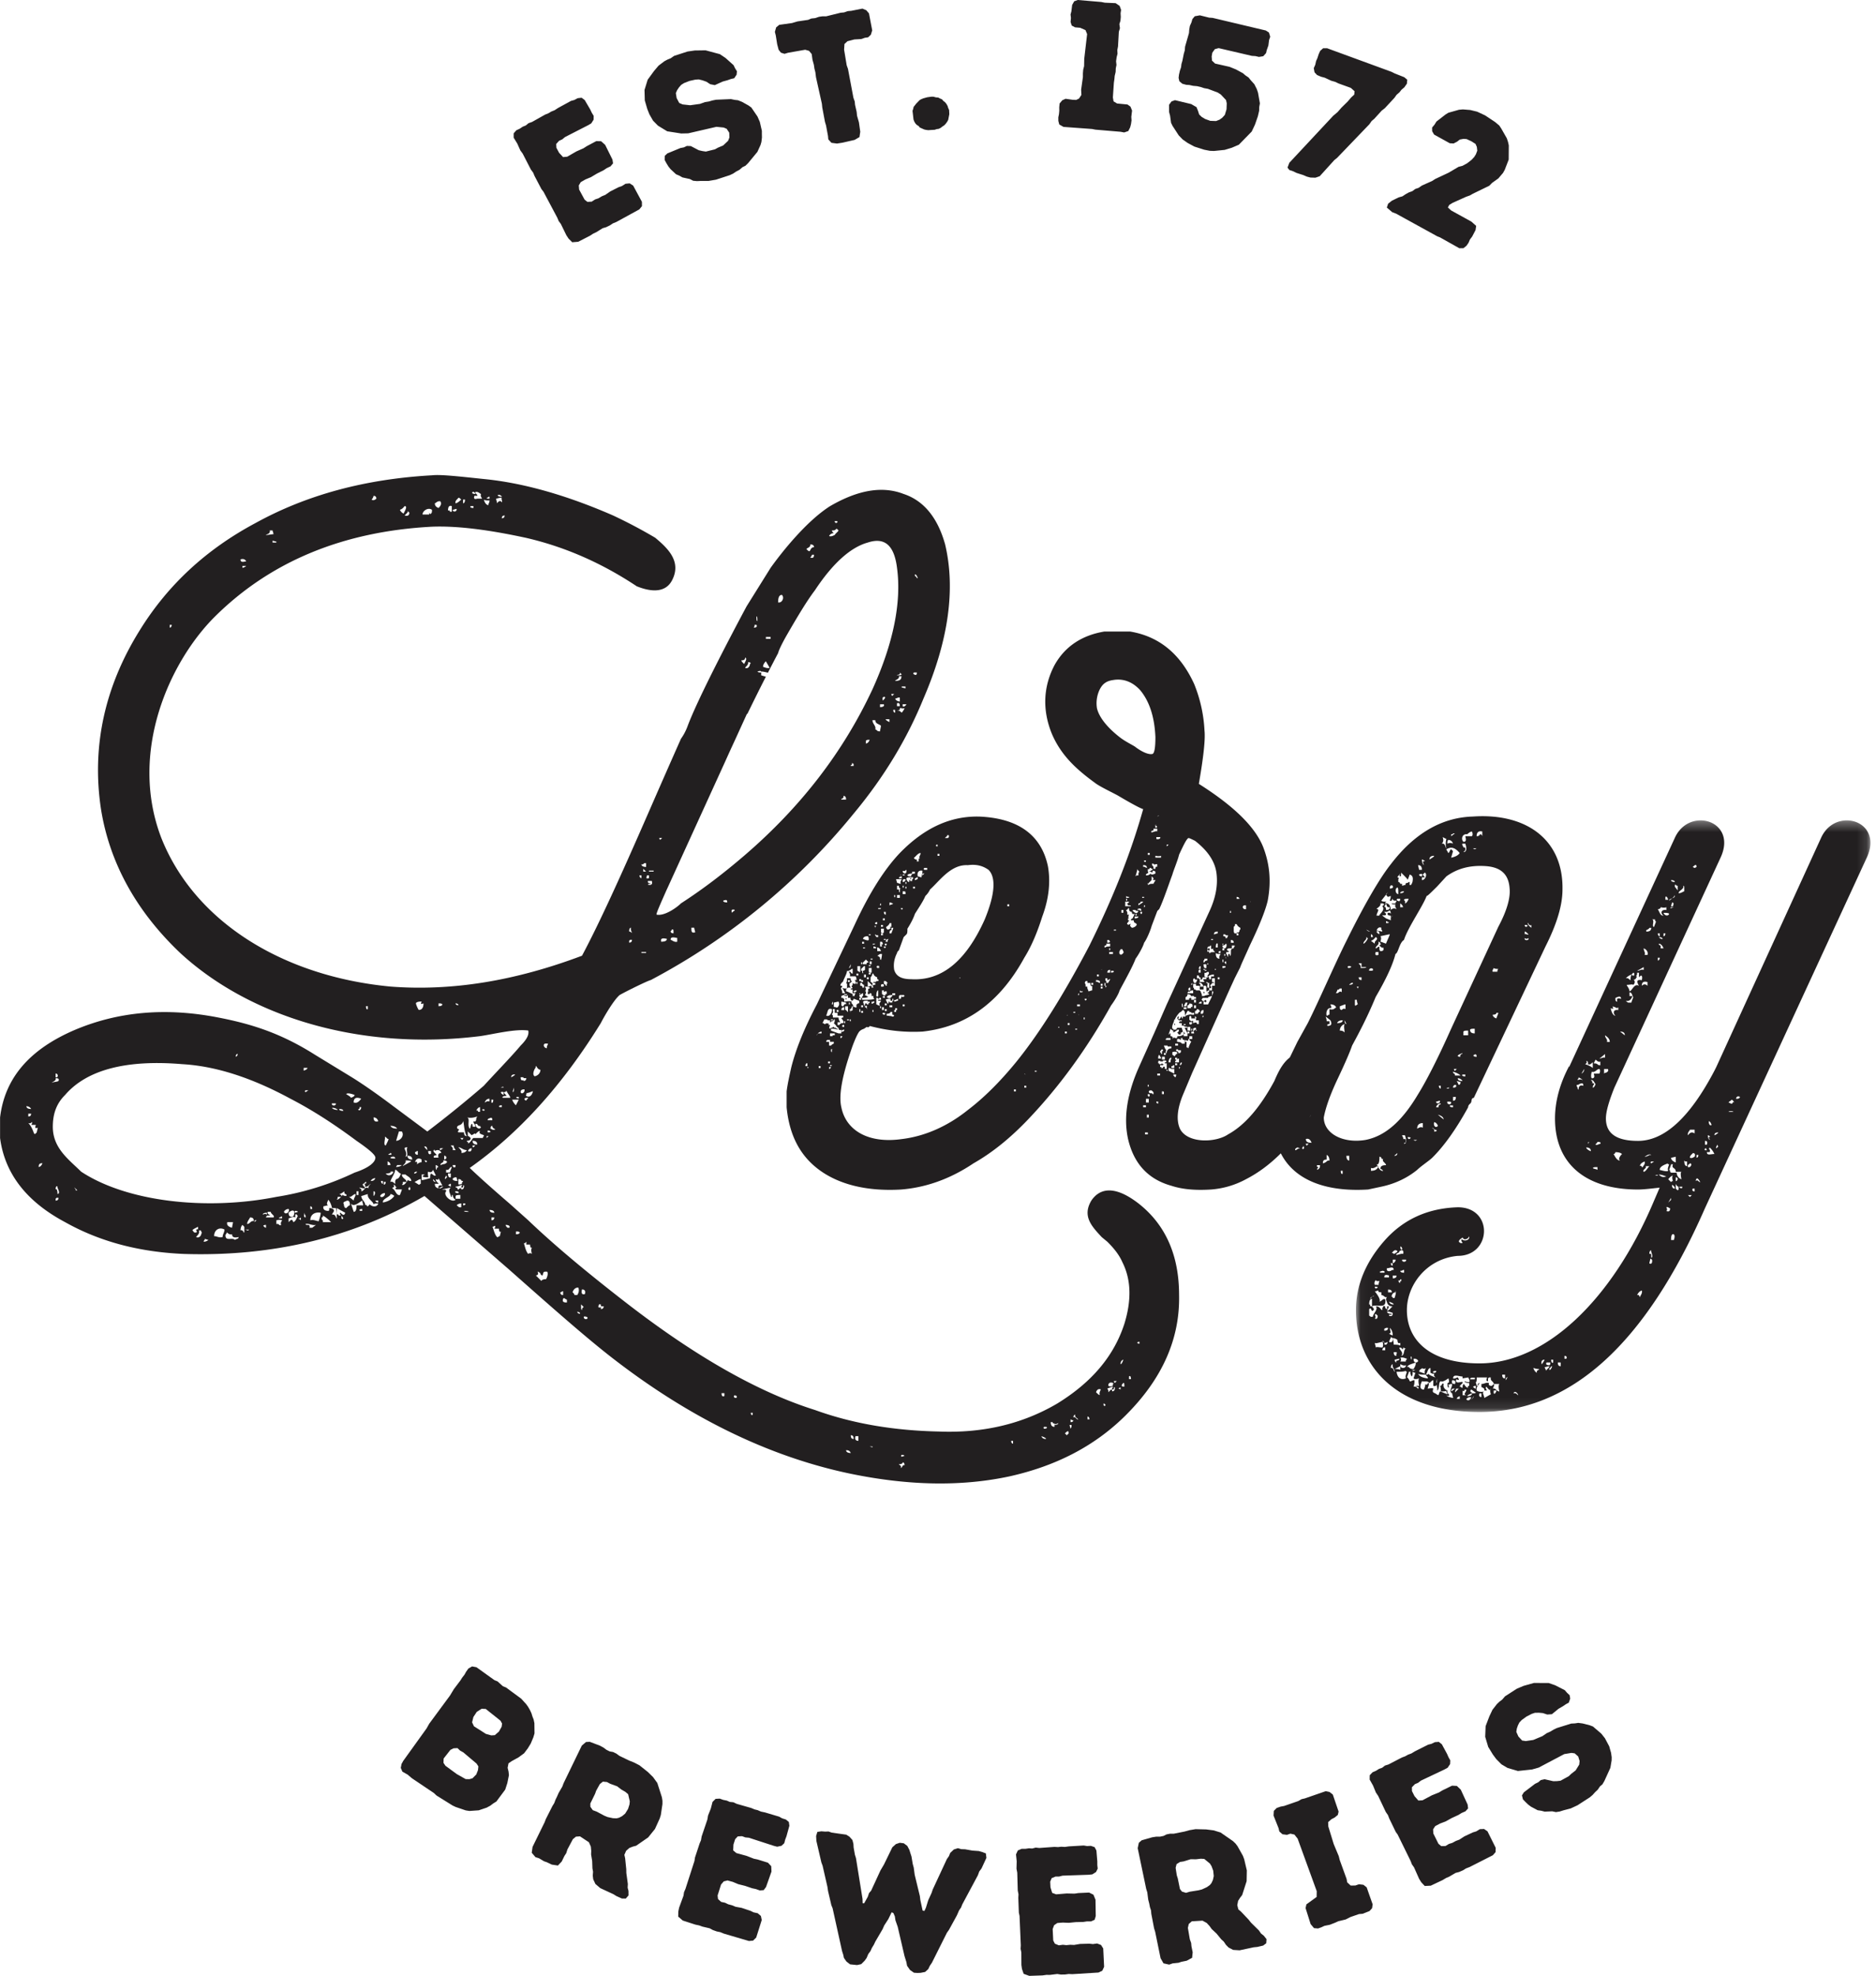 <svg xmlns="http://www.w3.org/2000/svg" width="189" height="199" viewBox="0 0 189 199" xmlns:xlink="http://www.w3.org/1999/xlink"><defs><path id="a" d="M51.87 59.894V.324H.04v59.57h51.83z"/></defs><g fill="none" fill-rule="evenodd"><path fill="#221F20" d="M61.754 22.49l-.31.205-.38.184-.346.1-.64.4-.303.14-.343.222-1.182.605-.6.048-.367-.365-.224-.34-.555-1.137-.22-.297-.135-.326-1.394-2.62-.206-.267-.7-1.332-.133-.323-.232-.314-.822-1.598-.24-.33-.308-.688-.364-.595v-.434l.27-.31.334-.154.31-.207.31-.125.274-.227.353-.125 1.318-.74.345-.14.268-.164.344-.138.34-.222 1.312-.717.33-.09.342-.182.394-.046.312.23.557.95.158.334.19.31-.004.38-.238.377-.3.178-2.348 1.203-.276.23-.32.145-.288.32.02.385.268.5.402.434.42-.038.928-.535.71-.314.326-.21.96-.51.49.01.408.367.734 1.478.06.382-.256.304-.384.182-.306.205-.678.34-.603.36-.546.226-.482.276-.196.333.035.416.55 1.015.285.222.43-.023.34-.22.338-.114.348-.207.345-.14.504-.35.84-.424.335-.118.357-.227.42-.04.353.228.88 1.63.004.435-.263.327-2.313 1.266zM71.374 18.222l-.765-.002-.387.018-.387-.036-.338-.174-.744-.163-.32-.18-.324-.136-.562-.522-.214-.273-.196-.322-.175-.324.008-.412.264-.247 1.316-.543.35-.066.3-.145.4.015.795.416.366.085.352.052.92-.227.293-.164.528-.223.498-.467.135-.34-.018-.48-.258-.393-.302-.127-.732-.072-2.845.656-.7.015-1.414-.22-.93-.567-.495-.503-.37-.645-.21-.53-.252-.86-.028-1.06.317-1.027.63-.865.468-.554.584-.442.296-.16.34-.14.345-.24 1.354-.44.73-.105 1.092-.015 1.435.385.57.383.81.725.154.317.188.3-.036.344-.242.358-.327.076-.348.123-.483.133-.794.36-.463-.092-.384-.25-.384-.138-.387-.095-.345.023-.582.128-.55.214-.288.18-.224.254-.19.283-.13.297.08.497.258.494.348.148.755.084.992-.138.5-.178.393-.062.353-.104.368-.074 1.505-.064.383.08.327.037.413.166.64.357.29.206.62.91.235.537.207.9v.328l.007.35-.054.446-.087.302-.316.696-.93 1.126-.274.27-.3.148-.3.26-.33.174-.314.21-.338.158-1.386.452zM85.76 1.09l-.352.03-.368.13-.353.033-1.453.36h-.377l-.348.05-.372.128-.404.044L81.42 2l-1.078.158-.55.163-1.284.18-.31.25-.133.457.09.352.144.905.146.55.232.29.36.115.356-.107 1.727-.304.385.11.27.323.08.58.137.494.06.398.092.358.064.51.593 2.665.037.365.273 1.457.11.368.194 1.046.033.35.315.347.56.075.568-.09 1.21-.278.486-.283.08-.538-.132-.942-.193-.674-.038-.383-.162-.715-.03-.33-.135-.384-.546-2.9-.13-.365L85.04 5l.036-.568.304-.28.696-.18.69-.04.37-.128.33-.048.27-.258.136-.44-.325-1.707-.27-.32-.392-.163zM93.526 13.11l-.245-.032-.17-.04-.445-.197-.105-.137-.22-.145-.123-.136-.11-.19-.075-.198-.1-.873.07-.208.04-.186.265-.337.338-.346.142-.086.23-.095.398-.11.423-.058h.203l.25.07.226.014.175.093.215.092.144.17.138.096.147.172.13.227.058.195.095.212.02.42-.112.58-.11.195-.148.2-.155.16-.14.086-.223.17-.196.09-.185.02-.197.07-.464.026zM108.583 0l-.363.132-.204.365-.08.656-.082.307.04.352-.037.4.113.36.338.18.515.045.536.235.164.4-.29 2.494-.014.735-.09.36-.03.366v.368l-.177 1.268.026.536-.24.365-.292.14-.368-.017-.696-.1-.33.15-.273.325-.035.386.005.347-.033.347-.065.31.003.367.095.357.423.243 2.875.21.348.068 2.54.214.35.068.42-.143.184-.37.085-.324.055-.38-.024-.352.078-.638-.165-.398-.298-.212-1.048-.1-.353-.214-.07-.393.1-1.48.053-.362.03-.33.094-.392.015-.367.07-.344-.04-.37.058-.416.087-.342-.02-.37.07-.362.084-1.483.11-.355-.057-.414.108-.336.035-.383-.02-.37.05-.345-.146-.4-.403-.276-1.09-.046-.366-.072zM120.366 1.638l-.237.285-.096.335-.157.355-.065.365-.025.35-.395 1.375-.028.367-.098.337-.144.72-.093.317-.04.33-.118.346-.09.393-.04.33.076.336.3.254.393.107.318.02.38.084.39.033.38.087.33.112.385.07.995.374.312.204.518.55.074.333-.023.597-.17.565-.253.28-.273.198-.36.143-.58-.02-.524-.19-.35-.212-.248-.243-.11-.344-.155-.39-.536-.31-1.633-.392-.353.128-.247.337.002.717.102.378.1.72.153.313.618.95.395.41.507.356.675.363.99.315.562.11.412.018 1.087-.11.715-.214.716-.307 1.295-1.325.327-.692.29-.837.133-.573.005-.354.07-.38-.19-1.075-.122-.365-.248-.49-.36-.4-.222-.277-.33-.224-.234-.204-.71-.386-.64-.26-1.46-.33-.31-.295-.034-.422.067-.38.252-.352.383-.105 3.347.78.356.022.36.084.43-.07.284-.313.065-.285.17-.487.07-.546.115-.332-.128-.424-.317-.204-5.357-1.27-.353-.024-.933-.232zM134.32 11.654l.436-.365.387-.445.634-.623.355-.413.304-.28.034-.34-.384-.34-1.234-.445-.335-.16-.392-.11-.672-.312-.36-.094-.408-.175-.25-.27-.077-.42.15-.336.084-.38.13-.287.13-.4.15-.335.296-.263.4-.005 6.5 2.38.317.16.962.38.298.25-.033.398-.26.37-.29.245-.2.258-.288.246-.22.31-.97 1.045-.31.24-.755.83-.26.215-.226.327-3.25 3.382-.282.227-1.472 1.624-.432.15-.508-.015-.36-.095-.356-.153-.688-.22-.333-.163-.386-.13-.183-.24.183-.484zM139.718 20.9l.13-.387.375-.3.69-.336.377-.107.33-.22.303-.168.37-.135.287-.217.335-.112.34-.235 1.034-.462.295-.193 1.363-.64.997-.588.392-.1.482-.263.442-.345.258-.278.175-.28.137-.363-.044-.38-.132-.298-.42-.268-.487-.222-.307-.018-.374.07-.264.208-.355.184-.386-.02-1.582-.876-.193-.334-.006-.375.242-.288.193-.314.92-.712.288-.176 1.066-.3.4-.034.726.058.704.17.806.377 1 .664.42.352.196.294.567.993.118.357.08.355-.01 1.434-.4 1.033-.17.306-.475.556-.63.45-.28.287-1.667.81-.28.163-.392.14-1.348.607-.345.21-.142.257.34.307 2.032 1.12.48.426-.063.424-.34.65-.225.297-.145.34-.2.288-.307.25-.42.003-1.946-1.093-.278-.11-4.137-2.276-.4-.153zM40.623 177.32l2.35-3.267.27-.48 2.085-2.825.4-.66.654-.866.176-.28.237-.305.16-.29.234-.33.372-.212.44.082 1.813 1.3.314.127.537.485.315.126 1.528 1.126.497.544.193.268.194.336.152.327.095.314.122.307.077.368.012 1.036-.116.39-.26.624-.296.485-.376.5-.562.413-.704.388-.306.213-.09.45.092.377.04.36-.163.806-.213.656-.887 1.195-.324.2-.29.22-.365.197-.8.27-.943.065-.37-.058-1.017-.347-.304-.143-1.615-1.005-.27-.255-2.218-1.49-.423-.36-.532-.302-.162-.378.077-.395.17-.307zm5.4 1.328l.888.502.374.01.315-.09.382-.384.173-.44.04-.374-.184-.284-1.326-1.12-.34-.192-.255-.245-.398.02-.317.16-.68.868-.016.436.2.296 1.144.838zm2.926-4.05l.545.152.356-.023.413-.36.273-.482.046-.324-.157-.288-1.487-1.186-.414-.018-.49.31-.343.52-.13.535.19.4 1.2.764zm5.904 8.94l.13-.344.67-1.327.184-.296.122-.328.16-.33.162-.37.37-.635.13-.347 1.832-3.78.425-.365.378-.02 1.022.387.36.194.298.225.332.162.34.06.332.162.302.224.997.48.5.2.524.272.843.67.528.517.428.592.463 1.444.055.352-.002.342-.162 1.085-.11.352-.478 1.054-.683.85-1.213.84-.33.088-.353.135-.328.29-.178.405.077.342.115 1.112.005.368.154 1.113-.02.375.085.327.004.45-.276.315-.39-.002-.556-.248-.298-.186-1.325-.613-.493-.42-.22-.472-.045-.368.028-.395-.062-.334-.026-.745-.108-.66.013-.36-.04-.427-.195-.44-.9-.594-.403.03-.313.256-.55 1.037-.118.372-.18.277-.274.562-.384.405-.613-.092-.5-.24-.282-.095-.508-.303-.358-.113-.376-.444.083-.592 1.194-2.437zm5.252-1.117l.783.417.324.135.538.115.363.015.255-.06.305-.16.31-.257.292-.472.145-.46.028-.31-.165-.71-.276-.235-.418-.243-.415-.32-.698-.254-.326-.175-.415-.038-.302.242-.374.675-.103.296-.483.99.005.326.242.342.382.143zM72.577 194.567l-.363-.074-.4-.142-.314-.173-.74-.174-.31-.114-.4-.086-1.263-.41-.46-.394.01-.515.084-.396.436-1.188.057-.367.142-.322.91-2.823.048-.33.47-1.428.138-.322.066-.383.577-1.702.067-.4.278-.7.175-.676.312-.308.415-.023.345.125.364.074.305.134.358.033.338.16 1.457.417.342.143.304.074.342.146.4.084 1.432.427.297.168.37.115.307.25.054.38-.293 1.06-.13.344-.092.355-.275.26-.438.094-.34-.087-2.512-.817-.356-.033-.33-.123-.433.02-.263.282-.173.54-.027.588.32.27 1.035.284.724.283.382.08 1.04.322.333.354.023.544-.55 1.554-.236.312-.394.03-.402-.143-.363-.074-.717-.243-.683-.17-.548-.23-.534-.146-.38.095-.274.317-.347 1.102.042.358.314.288.398.087.32.155.392.103.342.145.606.11.89.296.32.156.418.09.32.275.085.408-.558 1.766-.31.307-.42.04-2.532-.744zM82.348 184.468l-.127.408.027.503.503 2.166.123.33.487 2.13.06.413.335 1.43.126.308.952 4.31.118.368.07.324.252.363.37.285.702.072.423-.095.342-.342.203-.288.162-.385.225-.304.13-.296.217-.36.13-.28.744-1.27.16-.367.418-.648.33-.68.178.08.144.332.06.393.23.658.68 2.93.197.633.065.36.3.428.393.273.35.024.32-.013.458-.09.317-.29.155-.33.21-.308 1.51-3.016.205-.29.804-1.466.214-.49.208-.307.114-.298 1.574-2.935.142-.388.227-.304.492-1.064-.054-.45-.355-.137-.358-.102-.647-.046-.73-.13-.388-.014-.34-.097-.41.13-.36.343-.137.332-.204.29-1.424 3.064-.12.354-.336.732-.23.745-.154.333-.18-.043-.232-1.08-.044-.375-.523-2.152-.095-.714-.1-.364-.127-.755-.106-.326-.106-.344-.21-.398-.355-.266-.405-.05-.39.132-.358.324-.837 1.72-.363.618-.933 2.024-.216.25-.124.37-.366.656-.15-.003-.015-.446-.66-4.106-.105-.33-.13-.732-.022-.372-.1-.383-.292-.332-.327-.207-1.466-.206-.32-.115-.336.012-.387-.03zM107.686 185.926l-.407.056-.37-.02-.314.036-.37-.02-1.514.11-.37-.037-.35.09-.33-.02-.37.054h-.37l-.38.163-.182.396.07.69-.02.754.076.4.05 1.795.074.38-.018.35.054 1.498.07.327.128 2.963-.02.35.072.362.007 1.266.057.4.17.49.567.208 1.332-.046.4-.056.336.005.752-.093.356.056.425-.005.368-.05.37.017 2.637-.164.38-.182.184-.396-.09-1.848-.223-.352-.394-.148-.425.06-.35-.04-.946.026-.606.102-.368-.018-.405.038-.355-.038-.402.056-.397-.166-.166-.32-.057-1.152.147-.39.322-.22.554-.044.593.026.698-.07.76-.017.37-.056h.422l.364-.165.11-.373-.025-1.648-.208-.503-.435-.214-1.09.05-.384.058-.78-.018-1.07.087-.397-.146-.173-.56-.028-.568.15-.356.396-.163h.354l.348-.088 2.64-.09.35-.038.378-.235.17-.343-.04-.362v-.368l-.09-1.095-.182-.34-.376-.13-.387.02-.335-.055zM119.865 184.288l-.517.143-1.088.218h-.376l-.36.072-.31.155-.36.074h-.38l-.4.063-1.05.3-.29.25-.115.545.857 4.102.11.352.094.727.1.39.07.36.11.334.03.347.28 1.458.11.353.543 2.655.294.518.574.128.35-.124.592-.06.283-.096.54-.11.545-.296.057-.554-.124-.61-.03-.33-.132-.366-.198-1.15.09-.395.302-.268 1.082-.067.423.232.29.314.21.297.493.46.474.577.253.23.222.33.26.264.466.242.647.04 1.427-.305.35-.033.594-.138.31-.232.03-.416-.28-.352-.27-.21-.213-.31-.804-.792-.228-.29-.773-.815-.27-.228-.107-.427.083-.43.198-.315.21-.268.45-1.4.02-1.086-.265-1.123-.13-.346-.536-.957-.206-.276-.258-.246-1.252-.868-.704-.215-.737-.093-1.077-.028-.585.098zm1.098 2.882l.363.02.567.465.165.265.168.45.056.548-.087.393-.144.31-.167.202-.296.21-.5.23-.34.086-.876.14-.388.115-.405-.125-.204-.258-.22-1.075-.097-.298-.118-.76.093-.373.35-.22.367-.056.71-.22.527.008.48-.056zM136.913 192.744l-.855.296-.498.25-.724.173-.337.153-.535.207-.53.105-.32.15-.33.115-.404-.035-.34-.406-.507-1.608.082-.378 1.03-.745.01-.584-1.923-5.288-.323-.41-.405-.093-.348.12-.453-.06-.312-.277-.083-.342-.503-1.26.028-.475.29-.293.398-.138.35-.064 1.43-.496.325-.188.328-.075 2.11-.73.38.08.33.257.584 1.718-.078.337-.317.262-.332.173-.327.29.018.438.543 1.77.51 1.22.098.392.688 1.896.065.348.348.324.47-.005.365-.127.452.056.324.255.603 1.714-.058.387-.255.285-.685.275zM147.702 188.143l-.314.194-.39.17-.347.088-.654.383-.306.13-.348.21-1.2.566-.606.03-.353-.377-.214-.345-.514-1.156-.214-.304-.124-.33-1.31-2.666-.194-.27-.655-1.353-.125-.33-.22-.32-.77-1.622-.228-.338-.286-.697-.342-.608.008-.434.283-.3.34-.146.314-.197.314-.112.283-.22.357-.112 1.342-.697.347-.13.273-.154.348-.13.348-.212 1.335-.67.33-.083.35-.17.395-.03.304.24.525.967.147.337.18.32-.018.376-.25.368-.31.17-2.382 1.127-.284.22-.322.137-.3.31.006.384.256.508.386.444.42-.023.946-.503.72-.29.33-.202.98-.478.487.026.394.378.69 1.5.046.386-.266.293-.39.17-.316.195-.685.317-.614.34-.557.21-.488.26-.21.326.025.418.515 1.035.278.232.43-.008.348-.212.34-.105.356-.194.348-.13.515-.333.853-.398.34-.103.364-.222.422-.02.346.237.827 1.66-.012.433-.275.316-2.353 1.193zM158.245 182.105l-.74.194-.368.116-.384.06-.37-.078-.764.03-.354-.09-.35-.05-.678-.36-.278-.21-.27-.26-.26-.267-.097-.4.19-.306 1.13-.86.32-.153.254-.22.387-.086.88.2.375-.01.352-.042.827-.454.24-.232.452-.352.36-.58.04-.36-.14-.46-.353-.315-.325-.047-.727.12-2.577 1.36-.67.19-1.424.152-1.046-.31-.61-.36-.526-.53-.34-.457-.47-.77-.303-1.016.042-1.072.38-.995.31-.654.45-.576.244-.232.293-.222.272-.32 1.194-.77.675-.286 1.052-.296 1.487.008.648.224.97.493.23.266.26.244.058.34-.142.407-.294.16-.304.206-.433.25-.672.55-.47.032-.44-.145-.403-.036-.4.008-.327.11-.528.273-.477.347-.232.247-.15.302-.11.324-.046.32.206.458.376.41.373.055.752-.112.922-.385.44-.3.362-.16.313-.19.338-.164 1.44-.45.388-.02.327-.05.44.057.712.18.335.13.837.716.365.462.433.814.087.318.098.334.062.447-.005.313-.126.753-.603 1.324-.195.335-.253.217-.22.326-.272.256-.252.28-.284.24-1.224.79zM133.795 109.05c-.096.47-.665 1.507-1.52 2.918-1.995 3.2-4.183 5.46-6.746 6.776a8.75 8.75 0 0 1-3.52 1.037c-1.52.095-2.848 0-3.99-.375-2.376-.66-3.8-2.258-4.37-4.706-.477-2.165-.095-4.613 1.14-7.344l1.52-3.387 1.236-2.826 4.275-9.32c.666-1.41.856-2.633.76-3.67-.094-1.316-.855-2.447-2.184-3.483-.38-.185-.57-.28-.665-.28-.19.095-.473.66-.95 1.695-.095.47-.57 1.6-.665 1.976-.286.754-.95 2.732-1.33 3.485l-.19.186-.57 1.507c-.095.377-.476 1.32-.76 1.694-.095.38-.572 1.227-.855 1.602-.286.753-.855 1.79-1.616 3.2-.095.378-.57 1.13-.855 1.506-2.472 4.423-5.227 8.188-8.363 11.483-1.71 1.79-3.517 3.296-5.51 4.427-2.377 1.597-4.848 2.445-7.32 2.634-3.326.19-6.08-.47-8.077-1.88-1.995-1.414-3.136-3.484-3.42-6.402v-1.6c.096-.753.284-1.6.475-2.448.476-1.883 1.33-3.953 2.566-6.306l3.802-8c1.52-3.294 3.04-5.647 4.56-7.248 2.472-2.542 5.133-3.764 8.08-3.67 3.895.186 6.175 1.88 6.84 4.987.286 1.6.095 3.295-.57 5.084-.476 1.506-1.046 2.918-1.806 4.14-2.47 4.518-5.89 6.965-10.263 7.438-1.804.094-3.515-.095-5.32-.567 0 .094-.192.19-.287.094l-.284.19c-.286.094-.38.188-.476.283-.284.375-.665 1.41-.76 1.692-.95 2.73-1.33 4.706-1.044 5.93.474 2.355 2.755 3.672 6.08 3.202 2.377-.284 4.657-1.32 6.652-2.918 1.615-1.225 3.23-2.826 4.847-4.8 2.376-2.92 4.847-6.872 7.414-11.767 2.376-4.8 4.18-9.32 5.416-13.742-.38-.094-1.997-1.036-2.47-1.32-.475-.28-1.903-.94-2.377-1.316-1.806-1.317-3.422-2.73-4.37-4.99-.95-2.35-.855-4.704.284-6.87 1.046-1.882 2.757-3.013 5.037-3.388h2.564c2.852.47 5.037 2.164 6.462 5.27a14.3 14.3 0 0 1 1.047 4.706c.095.848-.096 2.637-.57 5.365 3.42 2.165 5.607 4.238 6.46 6.308.667 1.692.855 3.48.477 5.46-.19.847-.76 2.352-1.807 4.517-.286.658-.95 2.07-.95 2.164l-.57 1.13-.474 1.033-3.8 8.47-.95 2.26c-.574 1.414-.666 2.542-.288 3.39.76 1.506 3.61 1.41 4.847.564 1.71-.94 3.232-2.73 4.657-5.365.568-1.317 1.423-3.2 3.61-2.823 1.235.282 2.28 1.505 1.805 3.01zm-52.55-1.975c-.096.092-.096.187-.096.28h.19v-.28h-.095zm.095.47h.095v-.095h-.095v.095zm1.046-3.484c0 .095-.095.095-.095.19.096-.095.096-.19.096-.19zm.38 0v-.185c-.096 0-.284.094-.38.186h.38zm-.287 3.485h.19v-.19h-.19v.19zm1.236-3.765l.76.28h.286v-.374c-.19.094-.286 0-.286-.19-.095 0-.095-.094-.19-.094 0-.094-.096-.186-.284-.375.095-.094.095-.19.095-.377h-.095c0 .094-.095.188-.19.188h-.096v.095h-.095v-.19c-.19 0-.283 0-.283-.093h-.286l-.19.377h.096c.095.095.095.095.19.095 0-.095.284-.095.38 0l-.096.094h.095c.096 0 .096 0 .096.092-.095 0-.095.283 0 .283l.096-.093h.19c-.095-.095 0-.095.096-.095 0 .095.095.095.188.095l.095.094c.096 0 .096 0 .096.096-.19-.095-.378-.095-.664-.095v.19zm.095-2.164c-.285-.095-.38 0-.473.375l-.095.284c.283.095.474-.094.57-.472v-.186zm.192 3.292h-.38v-.186h-.285l-.095.094v.092h.283v.378h.192c.095-.094.19-.19.286-.19v-.188zm-.572 2.167h.19v-.19h-.19v.19zm.095.564c.096 0 .19-.095.19-.19h-.19v.19zm.572-3.58h-.476v.284h.287c-.096-.094 0-.094.19-.094v-.19zm-.476 3.296c.096 0 .19 0 .19-.094h-.19v.094zm.096-4.612h.19v-.094h-.19v.094zm.095 3.106c0-.094 0-.19.097-.19h-.19c0 .19 0 .285.094.285v-.095zm.097-4.987c-.096.092-.096.186-.096.28h.097v-.28zm.664 2.353c0-.094.097-.094.192-.19h.188c.096-.093 0-.282-.188-.47l.095-.095h.093v-.186h-.57v-.283h-.283v-.188h-.19c.095.095-.096.283-.096.378.097 0 .097.094.097.28h.57c0 .19.094.378.19.473h-.286v.283h.19zm-.663-1.414h.19v-.19h-.19v.19zm.095-.375c.095-.094.283.094.38 0 .19-.19.19-.378.094-.564-.095 0-.38.092-.474.092v.472zm.283.47h.19v-.19h-.19v.19zm.665-3.107c0 .095-.283.19-.283.473.095 0 .19 0 .19.092-.095.094-.19.188-.095.283.095.19.095.283.095.378h.284l-.283-.567c.093.093.19.093.475.093v-.47l-.096-.094c.096-.095.096-.19.096-.47h.38c-.094.092.094.28.094.375-.093 0-.093 0-.093.094h-.095c-.096.188 0 .375.095.47h-.286l-.19.188v.19c.095 0 .285.093.664.282v.186h.192v-.094l.095-.186H85.9v-.284c0-.094 0-.094-.094-.094h-.093v-.095c.38 0 0-.188.093-.28.095 0 .095-.095.095-.284.096.094.192.094.287.094.095-.095 0-.284-.095-.378h.19c0-.186 0-.28-.095-.375h-.57c.096-.282-.095-.377-.095-.47.096 0 .19 0 .19.093.094.095.094.095.19.095v-.47h-.096c-.093.094-.38.28-.474.19 0 .28-.286.752-.382 1.032h.286-.286zm-.283 5.743c.095 0 .19-.094.19-.19h-.19v.19zm1.615-3.39c.096 0 .188-.188.284-.094v-.28c-.096 0-.474-.19-.57-.19 0 .094-.095.19-.19.19-.093-.096-.188-.19-.093-.285h-.286v-.283l-.095.094c-.19 0-.286 0-.286-.094h.286v-.092h-.286v.092h-.096l-.188.094v.19h.188v.094h.19l.096-.095v.095h.096l-.096.094c0-.094-.095-.094-.19-.094v.283c.095 0 .476-.094.76 0-.093.092 0 .186.095.28l.096.284c.096-.094.19.094.286 0v-.283zm-1.332.19c.096-.19.19-.284.286-.19v-.188c-.095 0-.38-.092-.474-.092v.375l.095.095h.093zm.096.094c-.19 0-.284.094-.284.283h.284v-.283zm0 2.26c-.19 0-.284.093-.284.188.095.094.38-.095.284-.19zm-.19-.282h.19v-.19h-.19v.19zm.19-.378h.095v-.19h-.094v.19zm.095-1.317c.096-.094.192.187.287.187v-.564h-.286v.377zm.192 1.034h.19v-.094h-.19v.094zm.095-3.86h.19v-.188h-.19v.19zm.095-1.41c.096 0 .19-.095.19-.378l-.19.378zm0 3.67h.096v-.19h-.096v.19zm.38.19h-.096c0 .187-.093.282-.188.282v.186c.095 0 .188 0 .283-.092v-.377zm-.284.468c.095.095.095.095.095.19 0 0 0-.095-.095-.19zm0 1.036h.095v-.188h-.095v.188zm.664-3.106c-.476 0-.286.378 0 .095v-.095zm.096 1.223h-.286.286zm0-4.234h-.19.19zm-.096 1.506h.19v-.188h-.19v.188zm0 .848h.096v-.19h-.096v.19zm.096-1.79v.473c.092 0 .188.186.283.092v-.565h-.282zm.188 1.506h.19v-.188h-.19v.188zm.286 1.695c0-.094 0-.19.095-.19v-.28c-.095 0-.286.187-.38.187 0 .19.094.283.285.283zm-.286-.375h.095v-.094h-.094v.094zm0 .564h.19v-.19h-.19v.19zm0 1.223h.095v-.28h-.094v.28zm.095-2.918v.283c.192 0 .287.092.192.186h.19v-.282c-.095 0-.19-.094-.19-.19h-.19zm.096-1.884h.096v-.19h-.096v.19zm.286.19l-.286.282v.19c.19 0 .286 0 .382-.096v-.377h-.096zm-.286 1.6h.19v-.19h-.19v.19zm0 2.54h.19v-.188h-.19v.19zm0 .565h.19v-.188h-.19v.19zm.096-6.964h.19v-.19h-.19v.19zm.095 3.012c0-.19 0-.28-.095-.28 0 .09 0 .185.095.28zm-.095 2.636c.665 0 1.046 0 1.234-.094l-.093-.095v-.19h-.19c0-.185 0-.28-.096-.28h-.095v.095h-.19v-.283h-.19v.19l-.094.185.188.094c.095.095.19.095.19 0 0 .095-.19.19-.664.19v.188zm.38-4.048l-.19.19c-.095.093-.19.188-.095.28h.38c-.094-.092 0-.187.19-.187l-.284-.284zm-.285-2.07c.286.095.474.19.57.095 0-.188 0-.283-.096-.377-.282 0-.473.094-.473.283zm0 .94h.19V95.4h-.19v.095zm.665 5.46v-.093h-.191v.092h-.094c.095 0 .095-.092.095-.186-.282 0-.378 0-.473.093 0 .092.095.28.095.375.096 0 .096.095.096.19.095 0 .188.093.188.282v-.472c-.093.095-.188.095-.188 0v-.19h.188v.096h.19c-.095-.095-.095-.095 0-.095l.096-.095zm-.57-2.54h.19v-.28h-.19v.28zm.475 1.41c-.096-.094-.096-.188 0-.283.095 0 .095 0 .095-.094-.095-.095-.286-.095-.474-.095l.095.188c0 .095 0 .19-.095.284h.38zm-.19-1.222h.19v-.19h-.19v.19zm.854.375c-.094 0-.282 0-.187-.095h.284c-.096-.095 0-.095.19-.095.096-.094 0-.188-.095-.188v-.187c-.286-.094-.38-.283-.38-.377H87.9c0 .094-.095.283-.19.377v.47c.095 0 .095.094.19.094v.283l-.477-.473v.565c.097 0 .287-.092.383-.092v.186h.19c-.095-.187-.095-.282.188-.282v-.19zm-.663-4.802h.19v-.094h-.19v.094zm0 3.107h.19v-.095h-.19v.095zm0 .564c.095.093.19.093.286.093v-.47h-.286v.376zm0 .282h.19v-.19h-.19v.19zm.095-1.036h.19v-.28h-.19v.28zm.095-.47h.19v-.094h-.19v.094zm.38 4.237c-.094-.094-.19.092-.284 0v.186c.095.094.19-.095.283-.095v-.092zm-.19-5.743c.096 0 .19 0 .284-.094-.187 0-.282 0-.282.094zm0 6.78h.096v-.19h-.095v.19zm.096-6.405h.284c0-.09-.096-.186-.284-.186v.185zm.093-2.258l.095.19v-.096l.097-.093h-.19zm.286-.375c-.19 0-.286.094-.19.188h.19v-.188zm.095 1.316h-.19l-.096-.094c-.094.094.097.19.097.283h.19v-.19zm0 5.554c-.095 0-.19.19-.19.564.095.095.095.095.19 0v-.564zm.286.942v-.19h-.19c0 .096 0 .096-.096.096 0-.095-.095-.095-.19-.095v.66c.095 0 .286.188.38.093-.094-.094-.094-.19 0-.283l.096-.186h-.286v-.096h.286zm-.19-3.39c-.286-.094-.286.095-.19.19h.19v-.19zm.19-1.505c-.095-.285-.286-.376-.38-.376v.375h.38zm-.095.846c.095 0 .095 0 .095.095 0-.094.096-.377.096-.658h-.192l-.286.19c.095 0 .19.09.286.185v.19zm-.19-5.176v.095c.19 0 .285 0 .285-.095h-.286zm.285-.472c-.095 0-.095.094-.095.19h.095v-.19zm-.095 3.86v.47h.19v-.093l-.095-.095h.096c.187 0 0-.283 0-.283h-.192zm0 6.683h.095v-.187h-.095v.188zm.093-8.186h.192v-.19h-.19v.19zm.287.186h-.284v.378c.096.092.19.092.284 0v-.378zm-.286.658h.192v-.188h-.19v.188zm.003 5.177h.19c.094 0 .094-.092.094-.187-.095-.094-.188-.094-.284 0v.187zm.096.377v.378c.092 0 .092.186.378.092-.096-.092 0-.092.095-.092v-.283h-.19l-.096.094v-.188h-.188zm0 1.978h.19v-.283h-.19v.283zm.282.375h.096c-.096-.094-.19-.094-.286-.094-.093.095 0 .19.19.19v-.095zm-.19-9.412h.19v-.19h-.19v.19zm0 7.812h.19v-.19h-.19v.19zm.095-8.66c0 .19.095.284.19.284v-.285h-.19zm0 2.826h.19v-.094h-.19v.095zm0 .754c.095.09.19.09.19-.095h-.19v.094zm0 3.67c.095 0 .19.094.19.19h.096v-.19l.095-.095-.19-.19h-.19v.284zm.095-4.048v.094c0 .095.19.19.19-.094h-.19zm0 6.212h.19v-.19h-.19v.19zm0 .567h.19v-.19h-.19v.19zm.286-6.968c0-.092 0-.186.096-.28-.19 0-.286.094-.286.28h.19zm.474 6.118c0-.092 0-.186.096-.186v-.19h-.096v.094c0 .095 0 .095-.095.095h-.095v-.19c-.188 0-.38 0-.474.094l.19.375c.096 0 .096 0 .096-.095v-.092h.095v.092h.282zm-.283-8c0 .095-.096.19-.192.282-.095.094-.286.094 0 .377.096 0 .19-.094.284-.094 0-.094 0-.19-.093-.19h.187v-.374h-.188zm.282 7.06v.095c0 .092 0 .092-.095.092-.283 0-.38.094-.474.19.095.093.286.188.38.093l.094-.094c.095-.094.095-.094.095-.188h.286v-.186h-.286zm.19 2.26l-.094-.095c-.096 0-.096 0-.096-.095v-.188h-.19c0 .094-.093.188-.38.188v.19c.287 0 .475.094.475 0 0 .094.095.094.19.094l.096-.096zm-.473-11.108l.187-.095c.095 0 .095 0 .19-.094h-.095c-.095-.095-.19-.095-.283-.095v.284zm.187 2.823c.095-.28.19-.47.19-.564h-.19v.283c-.095-.096-.188 0-.188.28h.187zm-.19 7.437h.285v-.19h-.286v.19zm.476-3.765c.19.66.76.94 1.71.94 3.042.188 5.513-1.787 7.412-6.024 1.046-2.54 1.14-4.234.38-4.987-.664-.47-1.33-.566-2.09-.47-1.71-.096-2.85 1.6-3.802 2.447-.095.188-.19.377-.474.658-.192.472-.57 1.036-1.047 1.79-.096.282-.284.752-.76 1.505 0 .283 0 .47-.096.564l-.283.283-.477 1.317c-.095.095-.188.19-.188.284-.287.564-.382 1.128-.287 1.694zm0-7.53c0 .187 0 .282.095.187v-.19h-.095zm.38 10.448c-.094 0-.285.19-.38.094v.19c.095 0 .286-.095.38-.095v-.19zm-.38 1.32h.19v-.19h-.19v.19zm.095-.19h.19v-.19h-.19v.19zm.096-13.18c0 .095.095.284.095.378.092 0 .282.094.378.094-.096-.283.095-.377.095-.472h-.57zm.378 1.13c0-.093 0-.188.096-.188-.096 0-.19-.094-.19-.19v-.09h-.19v.375h.19c0 .188 0 .283.094.283v-.19zm-.286.754h.286v-.283h-.286v.284zm.477-2.164c-.19 0-.286.094-.286.188h.286v-.188zm-.286 1.88v-.186.187zm.19 10.45c0-.095.096-.284.096-.378h-.19l-.096.094v.284h.19zm-.095-12.425l.19-.094c-.094 0-.094 0-.19.095zm.287 3.295h-.192c0 .095.095.186.19.095v-.095zm-.097 8.94c.38 0 .286-.188.19-.188h-.19v.19zm.38-12.424c0-.094 0-.094.094-.094v-.28c-.095 0-.095.188-.378.093 0 .187.094.28.282.28zm-.284.19h.19v-.095h-.19v.095zm0 .47v.188c.19 0 .282-.095.282-.284h-.188l-.095.095zm0 .752h.094v-.19h-.095v.19zm.282.66v-.188c0-.095-.093-.095-.283-.095v.284h.282zm-.283 11.295h.19v-.19h-.19v.19zm.282-12.33h.095v-.19h-.095v.19zm0 .47h.095v-.19h-.095v.19zm.667-.754c0-.095 0-.282.095-.19v-.186h-.096c-.096 0-.096 0-.096.094v.092c-.095 0-.095 0-.095-.092.094 0 .094 0 .094-.094-.286 0-.38 0-.477.094 0 .187.096.28.19.376.096 0 .096 0 .096-.095v-.095h.096v.094h.19zm0-.754c-.287 0-.477.095-.477.19.095.094.19.094.38.094 0-.19.096-.284.38-.284v-.186h-.284v.186zm.095 1.506h.19v-.19h-.19v.19zm.092-3.106c0 .094.096.19.286.19v.188h.19v-.284h-.19.286c-.096-.28.092-.28.092-.564-.283 0-.57.47-.665.47zm.382 1.978h-.097c-.095.094-.095.094-.19.094v.187c.095 0 .19-.095.286-.095v-.186zm.473-.66c-.38-.093-.57.188-.474.566.094 0 .282.094.378.094 0-.094.095-.378.095-.66zm0 .282v.19l.19-.19h-.19zm.19-.564c-.095.095-.095.095 0 .19H93.41v-.19h-.286zm1.235-2.353c-.093.093-.093.188.095.188v-.19h-.095zm.095 1.13h.19v-.19h-.19v.19zm.95-2.073c.096.095-.19.19-.19.283h.286l.095-.094v-.19h-.19zm1.33 14.403v-.095l-.095.095h-.093.19zm4.752-7.25h.19v-.188h-.19v.19zm.665 18.638h.19v-.19h-.19v.19zm1.14-1.6c0-.095 0-.19-.094-.19.095.095.095.095.095.19zm-.094 1.225h.19v-.19h-.19v.19zm1.046-1.603h.19v-.094h-.19v.094zm.19.847h.19-.19zm2.186-5.27h.095v-.095h-.095v.095zm.665.567h.19v-.19h-.19v.19zm.286-1.884c-.097.094-.097.094-.192.094.095 0 .19 0 .19-.094zm0-.378v.19-.19zm-.004 1.414h.19v-.19h-.19v.19zm.572-1.225h.19v-.093h-.19v.094zm.19.38v.185-.186zm-.002 1.316h.19v-.095h-.19v.096zm.19-2.353h.287v-.19h-.286v.19zm.192-1.317c-.096.094-.096.094-.096.186h.096v-.186zm-.096 2.07c.096.094.096.094.096.188 0 0 0-.094-.096-.19zm.19-2.165c.192 0 .287 0 .287-.093h-.096c-.096 0-.096 0-.19-.095v.19zm.38 2.73h.095v-.19h-.095v.19zm.855-3.387c-.095.092-.188 0-.188-.284h-.287v-.19h-.19l-.096.19c.095.094.095.188.095.375h.19c-.094.094.097.377.097.472.094 0 .282-.095.377-.095v-.47zm-.57 1.317h-.19c0 .19.095.19.19.094v-.094zm.287-.284s-.095 0-.19.095c.095-.094.095-.094.19-.094zm.188-1.128h.19v-.19h-.19v.19zm.477-.472v.19c.094-.096.285.093.377.093.096-.19-.092-.284-.378-.284zm5.7-22.777c.19-.095.284-.66.284-1.695-.095-2.165-.664-3.67-1.52-4.707-.76-.847-1.71-1.222-2.754-1.036-.665.094-1.047.378-1.333.942a3.184 3.184 0 0 0-.283 1.883c.19.848.95 1.88 2.28 2.918.475.377 1.044.658 1.52.94.856.66 1.52.85 1.807.754zm-5.606 22.4h.19v-.188h-.19v.19zm.57-.752c-.096.094-.096.094-.19.094 0 0 .094 0 .19-.094zm-.19 1.695h.19v-.19h-.19v.19zm0 .28h.19v-.188h-.19v.188zm.38-4.14h.095c.095-.094.188-.094.474-.094v-.284h-.38v.19c-.095-.096-.095.093-.19 0v.188zm0 3.86h.095v-.284h-.096v.283zm.38-.284c0-.095.19-.284.19-.378-.096 0-.096 0-.19.094h-.096v-.186h-.19v.28c.097-.094.097 0 .097.19h.188zm-.285.47c.095-.095.095-.095.095-.187h-.096v.186zm.188-4.8v.28c.38 0 .286-.185.19-.185v-.094h-.19zm.286 3.293v-.28c-.19 0-.286.094-.286.28h.286zm-.096-2.26h.096v-.188h-.096v.19zm0 .38h.382v-.19h-.382v.19zm.19-2.354v.093-.094zm0 4.233c.38 0 .287-.186.192-.186h-.19v.186zm.287-4.234c.188 0 .283 0 .188-.096h-.188v.095zm.948 2.258c.096-.095-.093-.284-.093-.378h-.19c0 .094-.19.19-.096.472.096.095.19.095.286 0l.093-.094zm-.188-4.048h.19v-.284h-.19v.284zm.38-1.128v.47h.568c0-.095-.095-.095-.283-.095l-.095-.19c.095 0 .19-.094.19-.185h-.38zm.094-.378h.285v-.095c-.095 0-.19 0-.286-.095v.19zm0 .283h.095v-.19h-.096v.19zm.57 2.73c.285 0 .57-.282.475-.377l-.095-.094c-.095 0-.19-.094-.19-.283h-.287c0-.095.096-.19.19-.19 0-.094.096-.186.192-.47-.19.096-.286 0-.286-.188-.192 0-.285-.094-.285-.375h-.095c0 .095-.095.186-.19.186 0 .095.19.19.095.473h.19c-.095.28-.095.374.093.374h-.188v.19h.095v.093c-.095 0-.095.19-.19.19v.093c.095.095.19.095.283 0h.095c-.095.095-.095.187 0 .28l.096.096zm.094-1.696c.286.284.477.284.57 0-.19 0-.284 0-.284-.094h-.286v.095zm.19.754c.287 0 .38-.095.38-.187h-.38v.187zm.096-4.234l.095-.095h.188c0-.19 0-.283.096-.375-.097-.095-.19-.19-.19-.283-.095.47-.19.658-.19.753zm0 3.953h.095v-.19h-.095v.19zm.19-.567c.093-.09.284.095.38.095 0-.28-.096-.28-.38-.185v.09zm.093-.47c.286-.188.477-.283.477-.374h-.286c.095.09 0 .09-.095.186h-.097v.19zm.19.66c0 .283.192.283.192 0h-.19zm.192-1.412h.19v-.095h-.19v.094zm.095-3.295v.188c.095-.095.284.094.38.094 0-.19-.096-.283-.38-.283zm0 24.378h.286v-.19h-.286v.19zm.095-24.754c.096.094.19.094.19-.095h-.19v.094zm0 4.612c.096 0 .096-.095.096-.19h-.095v.19zm.093 22.873h.286v-.19h-.286v.19zm1.046-26.45c-.095-.095-.188-.095-.283-.095 0 .095 0 .187-.094.187 0-.092-.096-.092-.382-.092.096.092 0 .186-.095.186l-.096.095v.095c.286 0 .38-.094.476-.19 0 .096.096.096.19.096 0 0 .096 0 .284-.094v-.186zm-.95 23.246h.286v-.375h-.286v.376zm.095 1.51h.19v-.285h-.19v.285zm.094-26.45h.19v-.19h-.19v.19zm.19 1.316c0 .095-.094.19-.19.095v.283c.286 0 .382-.19.477-.19v-.093c-.094 0-.094 0-.19-.095h-.095zm.57 1.223h-.283c.096-.095.096-.095.096-.187l-.19-.188v.375l-.19.19-.096.093c0 .094 0 .094-.096 0v.19h.096c.095-.096.19-.096.476-.096 0-.094.188-.283.188-.377zm-.76 20.8h.096v-.188h-.096v.19zm0 .943c.096.094.19.094.19-.095 0-.092-.094-.092-.19-.092v.188zm.572-.187v-.188l-.19-.188h-.19l-.096.094c0 .094 0 .094.095.19.19 0 .286 0 .286.093h.096zm.38-26.448v-.283h-.38v.188c-.19 0-.286.094-.19.188.095 0 .474-.188.57-.094zm-.57 2.823c.095-.095.095-.095.19-.095h-.095l-.094.095zm.57.47h-.192l-.095.094v-.096c-.284-.094-.284-.094-.19.19.096 0 .096.094.096.283h.188c0-.19.096-.284.19-.19v-.283zm-.096-3.857c-.096 0-.096 0 0-.095h-.096v.28c.096 0 .096 0 .19-.093l-.094-.092zm.474 3.198v-.186c-.284.092-.474 0-.57 0v.186h.57zm-.474-1.88c.286.093.474-.096.38-.19h-.38v.19zm.19 26.635v-.186h-.19v.092l.095.095h.095zm-.095-28.894l.19-.094c-.095 0-.095 0-.19.094zm0 26.072h.286v-.19h-.285v.19zm.095-1.695h.284c0-.094-.093-.28-.188-.375-.096.094-.096.186-.096.375zm.475.942c0-.095.095-.19.19-.095v.19h.19v-.565h-.19v-.094c.19 0 .19-.094.096-.188h-.285v.094c-.19 0-.284 0-.38-.094l-.095.094v.19c.096 0 .096 0 .096.09h.188l.095-.09.095.09c.095 0 .095 0 0 .096h-.284v.188c.094 0 .19 0 .094.095h.19zm-.284-1.6c.094.094.094.094.094.188h.095v-.283h.095c0-.094 0-.19-.096-.19-.096.096-.19.19-.19.285zm.19.752h.285v-.283h-.286v.283zm.19 3.484v-.188c0-.094-.095-.094-.19-.094v.283h.19zm.286-4.14c0-.284.19-.473.474-.473v-.187h-.38c0-.094 0-.094-.094-.094h-.286c.095.28.19.47.286.47-.095 0-.095.094-.095.283h.096zm-.286.188h.19v-.19h-.19v.19zm.286-1.695l-.095.095v.094h.475v-.19h-.38zm.095 3.2h-.094c-.095.095 0 .095.095.095v-.094zm-.094-22.495l.19-.19h-.19v.19zm.19 18.917h.093c0-.094 0-.094.095-.094v.284c.19 0 .286.095.19.284l.19-.19c0 .095.096.095.284.095 0-.094 0-.19.095-.19.286 0 .477-.093.572-.188v.19h.38v-.284c-.192 0-.285 0-.38.095v-.28c-.095 0-.095 0-.19.094h-.096v.185c-.095 0-.19 0-.19.095 0-.095-.095-.19-.19-.28.095 0 .19-.095.19-.284h-.19c0 .094-.093.094-.19.19l-.19.093v-.19c-.095 0-.19-.094-.285-.19 0 .096-.096.285-.188.565zm0 2.826h.19c0-.283.094-.377.094-.47-.19 0-.283.187-.283.47zm0 .848l.57.28v-.28h-.19.19v-.19h-.286l-.19-.093h-.093v.283zm.57-.566c-.095 0-.095 0-.19.094h-.096v.19h.286v-.284zm-.19-3.67c.095 0 .095 0 .095.094h.287c0-.095.092-.095.092-.19h.476c0 .095.096.284.096.38.095 0 .19.093.19.185h.284l-.284-.563h.284c-.096-.095-.096-.095-.096-.19v-.185.094c0 .092 0 .186-.095.186-.188-.094-.283-.186-.38-.094v-.28c-.19 0-.285 0-.285-.095l.095-.095h.19v-.094h-.285l-.095-.094c-.096-.095-.096-.19 0-.28.095 0 .095 0 .095.09-.095 0-.095.095 0 .19.095 0 .19-.28.286-.28 0 .09 0 .185.096.185v-.094c0-.09 0-.09.095-.09h.188v-.096c-.093 0 0-.564-.283-.564l-.096.092-.095.095c-.095 0-.285.188-.57.658 0 .095 0 .095.097.19l-.096-.095h-.094c0 .283-.286.566-.19.94zm0 2.636c.095 0 .19.186.285.094 0-.094.097-.19.19-.19v-.187c-.093 0-.19-.095-.475 0v.283zm.285 2.26c.097-.096.097-.19.097-.285h-.286c0 .095 0 .095.096.19l.095.094zm0-5.18v-.092h-.094v-.19c.095.096.095.19.095.376v-.094zm0 1.978h.285v-.19h-.286v.19zm0 1.695h.38v-.377h-.095l-.096.094v-.188h-.19v.187c.097 0 .097 0 .097.095-.096 0-.096.094-.096.19zm0 .284h.19v-.19h-.19v.19zm.097-1.414c.188 0 .283.095.188.19h.19l.096-.095v-.19h-.19c-.095 0-.095 0-.095-.094h-.188v.19zm.855-.753v-.375c-.19 0-.286-.094-.19-.19h-.19v.19c-.097 0-.192-.19-.287-.094h-.096v.28c.285 0 .476.095.476.19h.286zm-.572 2.637v-.095c.095-.095.095-.095.095-.19h-.095v.284zm.286-.753c-.095 0-.19.095-.19.282.095 0 .19-.095.19-.28zm.096-5.553c0-.283 0-.378-.096-.378 0 .283 0 .377.096.377zm.283-.472l-.188.378h.283c0-.095.096-.284.096-.378h-.19zm-.188.66h.286v-.188h-.286v.19zm-.003 1.6h.19v-.093h-.19v.094zm.858 1.413v-.284h-.286v.284c-.095-.095-.095 0-.095.094l-.094.094-.19-.094-.094.186h.188v.567h.096l.095.092c0-.092.192-.564.287-.66l-.095-.09c-.096-.095-.096-.095-.096-.19h.286zm-.667-3.954h.38c-.094-.094 0-.19.192-.19 0-.282-.095-.374-.38-.374 0 .186-.097.28-.192.28v.284zm0 1.6c.095 0 .38-.19.667-.094 0-.19-.095-.283-.286-.283 0-.095 0-.095-.095-.095h-.094l-.19.378v.094zm.095.187v-.186.187zm.286-2.633c-.095 0-.19.094-.19.19h.19v-.19zm0 1.222c0 .094-.095.188-.19.188v.283h.38c-.094-.093 0-.187.096-.093.093-.283 0-.378-.286-.378zm-.19 2.73h.286v-.378h-.286v.378zm0 .28h.19v-.188h-.19v.19zm.19-4.61l-.095.093v.19h.192v-.284h-.096zm.38.566v-.284c-.284 0-.38.095-.38.284h.38zm.57 3.106v-.378h-.285v-.19c.096-.093 0-.185-.094-.185-.096 0 .095.185 0 .185h-.38v-.186c-.094-.096-.094-.096-.19 0v.374c.096-.094.096.094.19.094h.096c0-.094 0-.094.093 0v.19c.286-.095.38-.095.38.094h.192zm-.95 0c.19.094.286 0 .286-.19h-.286v.19zm.286-4.237v.094c-.095.094-.095.094-.095.188h.095v-.283zm-.098 1.787h.286v-.376h-.286v.376zm.477 3.203c0-.095.096-.095.096-.19-.095.095-.095 0-.095-.188-.094 0-.19 0-.285.094v.285h-.188v.186h.283c0-.09 0-.185-.095-.185l.19-.19c.096 0 .096 0 .096.095v.095zm-.473-.095h.095v-.19h-.095v.19zm.093-1.6h.19v-.19h-.19v.19zm.19-3.67c-.095.092-.095.092-.095.186 0 0 0 .094.095.283h.19c0-.095.192-.284.096-.378-.095.094-.095.094-.19 0l-.096-.092zm.382.753h-.19v-.19h-.287v.376c.095 0 .095.093.095.188.096 0 .19 0 .19.094h.38l.095.095c0 .094.19.375.096.47h.287c0-.095.474-.095.474-.187l-.095-.094c-.092 0-.092 0 0-.095.096 0 .096-.093.096-.188h-.095c-.092.095-.092.095-.188.095v-.472l-.095-.092s-.19-.095-.19.186v.188h-.382v-.283h.38c-.094-.28-.285-.47-.473-.376l.093.094c.095.094.095.19 0 .28 0-.09-.093-.09-.188-.09zm-.382 1.317h.19v-.19h-.19v.19zm0 .375h.19v-.28h-.19v.28zm0 .566h.19v-.282h-.19v.283zm.286.096c0 .094-.095.186-.19.186v.283h.286c0-.094.095-.188.188-.188 0-.187-.093-.28-.284-.28zm0-3.39v.284c.19 0 .284 0 .19.092h.19v-.187c-.096.095-.19-.094-.19-.19h-.19zm.38-.564c-.096-.094-.284 0-.19.28h.19v-.28zm0-.377c-.096 0-.19.094-.19.283h.19v-.283zm.095 3.578c-.19 0-.283.092-.283.186h.284v-.187zm.096-2.448c0 .187-.095.28-.286.187v.283h.477c0-.095-.19-.19-.096-.283h.287v-.187h-.38zm0 3.67c.095-.094.095-.188.095-.375-.19 0-.285.092-.285.375h.19zm.57-.94c0-.096.285-.565.38-.85-.095 0-.285.096-.38.096v.38-.285h-.57c0 .095-.095.095-.095.19l.096.094c.095 0 .095 0 0 .093.095 0 .19-.094.286-.19l.095.096v.093l-.095.092c0-.092-.095-.092-.19-.092v.28h.473zm-.57 1.316l.095-.09v-.096h-.094v.187zm.095-5.74v.19h.097c0-.095.095-.19.286-.19v-.188h-.286v.094l-.096.095zm0 .376c0 .283.097.472.287.378v-.378h-.286zm.287.566c-.095 0-.19 0-.19-.094h-.096v.094c.097 0 .192 0 .097.095h.19v-.095zm-.286 2.165c.097.094.097.094.097.19h-.096v-.19zm.097-1.506c.095.095.19.095.378.095-.092-.094-.092-.19 0-.283.096-.094.096-.19 0-.283-.092 0-.283.188-.378.093v.378zm.095-2.258h.19-.19zm.095 2.823v.094c.096 0 .188.094.096.188h.188v-.19c-.095 0-.187 0-.187-.093h-.096zm.096-3.295l.092-.095h.096l.096.095c-.095 0-.095.094-.095.19l-.187-.19v.283c.092-.094.092-.094.188 0v.095h.096c0-.095.19-.095.477-.095 0-.094-.19-.094-.19-.378-.096.095-.192.095-.192 0v-.28h-.094c0 .094-.095.094-.19.094-.093.094-.093.185-.093.28zm.092 1.414h-.092c0 .092 0 .186.092.092v-.092zm-.092 1.786v-.188.188zm-.003.662h.19v-.284h-.19v.284zm.38-.85v-.28h.287v-.19c-.286 0-.476.094-.572.19.096.093.096.188.096.28h.19zm.383.66v-.283h-.286c0 .094-.19.188-.19.283l.094.092v.094c-.094.093-.094.093-.19 0v.282h.287v-.47h.286zm-.382-4.61h.192v-.096h-.19v.095zm.383 4.327v-.47h-.286v.375h.095l.19.094zm-.286 1.316c0-.094.19-.375.095-.47h-.095v.47zm.095-5.834v-.19.19zm.474-.66c-.283 0-.38.096-.38.282.097 0 .285-.094.38-.094v-.187zm-.286 3.86h.096v-.094h-.096v.094zm.286-2.258v-.378c-.095-.095-.19 0-.19.378h.19zm.286.658c-.19 0-.38 0-.476-.094 0 .375.095.564.38.564-.094-.28.096-.375.096-.47zm-.286 2.542h.19v-.19h-.19v.19zm.096-2.636h.19v-.19c0-.094-.19.095-.19 0v.19zm.664-.473c.096-.09.19-.28.096-.47-.096 0-.096.19-.38.19 0 .19.096.28.284.28zm-.283-.375h.095v-.094h-.095v.094zm0 .564h.19v-.19h-.19v.19zm0 .942c0 .19 0 .283.095.283v-.284h-.095zm0 .848c.283 0 .38-.095.283-.19h-.283v.19zm.095-3.39v.19c.188 0 .284.093.188.188h.19c0-.095.096-.19.096-.284-.19 0-.286 0-.286-.094h-.188zm.093 2.167h.096v-.188h-.095v.19zm.192.846v-.28h-.096c-.095.093-.095.093 0 .188l.096.092zm-.096-.753l.096.19c0-.096 0-.096-.096-.19zm.57-.564c-.093 0-.188 0-.284.093h-.19v.19c.095 0 .095.28.19.28v-.092c0-.282.19-.282.19 0 .094 0 .094-.188.094-.47zm.286-.376c.095-.095.095-.095.095-.19h-.286v.28c-.282 0-.473 0-.473.096v.094c.095.095.19.095.38.095 0-.19.094-.285.285-.285v-.09zm-.38-3.484h.096v-.19h-.095v.19zm.38 3.01c0-.185-.096-.28-.286-.28v.28h.286zm.095-1.88c.095.095 0 .187-.095.28v.379c0 .093 0 .188.095.28h.19v.188h.19v-.188c-.094 0-.19 0-.19-.092h.19l.094-.095c0-.094 0-.19.097-.19v-.187a.75.75 0 0 1-.38-.376h-.19zm.19-2.542h.284c0-.094-.092-.19-.282-.19v.19zm.952.66c-.478-.096-.383.468 0 .377v-.378zm.473-.285s0-.09-.096-.186c.096.095.096.095.096.186z"/><path fill="#221F20" d="M148.477 110.557c-.286 0-.19.375-.286.47 0 .094-.282.188-.282.472-1.237 2.257-2.47 3.952-3.613 5.08-.283.284-1.14.848-1.52 1.225-1.044.848-2.28 1.412-3.61 1.692l-1.33.284c-6.084.38-9.98-2.258-9.503-8 .095-1.507.856-3.67 1.234-4.518l1.142-2.353 1.043-1.882c1.048-2.073 2.76-6.026 3.897-8.285 1.902-3.86 3.422-6.4 4.47-7.718 2.374-3.106 5.13-4.707 8.265-4.8 5.416-.376 9.12 2.355 9.03 7.342 0 1.6-.573 3.484-1.712 5.742l-7.223 15.247zm-18.53 1.13c0 .092.19.187.57.187-.095-.095-.286-.187-.57-.187zm.19-1.79c0 .285.094.376.19.285 0-.19-.096-.284-.19-.284zm.854 5.74l-.282-.093c-.19.094-.286.19-.19.283.095 0 .19-.19.473-.19zm-.187-5.55c-.286 0-.38.095-.286.28.19 0 .286-.094.286-.28zm.665-1.225h-.286c0 .095.095.19.286.283v-.283zm-.095 6.776c0-.094 0-.186-.096-.28.096.094-.095.186-.095.28.095.095.095.095.19 0zm.664-3.386c-.19 0-.378.094-.474.28.284 0 .474-.092.474-.28zm-.474 2.447c0 .28.188.374.57.374-.096-.28-.286-.47-.57-.375zm.284.47h-.284c0 .093 0 .093.096.188l.187-.19zm1.14 2.163h-.285c-.095.095 0 .19.096.19v.093c-.096 0-.096.095-.096.19.19-.095.286-.19.286-.473zm.666-.564c-.286 0-.38.094-.38.374.094 0 .285-.092.38-.186.095-.094.19-.094.286-.094 0-.284-.096-.473-.287-.565v.47zm9.217-6.588c.76-1.225 1.902-3.39 3.327-6.59l4.75-10.26c.857-1.6 1.235-2.918 1.14-3.86-.093-1.41-.855-2.164-2.47-2.258-1.614-.095-2.85.283-3.897 1.036l-.948 1.033c-.668.662-.95.942-1.046.942-.38 1.036-1.902 3.2-2.28 4.426-.475.282-.57 1.318-.856 1.412-.286 1.128-.95 2.54-1.995 4.33-.855 2.07-1.71 3.67-2.375 4.894-.19.564-.668 1.695-1.428 3.293-.76 1.602-1.234 2.92-1.425 3.952 0 1.6 1.902 2.637 4.182 2.262 1.994-.378 3.704-1.884 5.32-4.612zm-8.93-7.343v.282c-.192 0-.287.094-.192.186.38 0 .475-.186.284-.564l-.474-.375c0 .09.095.185.095.47h.286zm-.287-.565h.095c.096-.095.096-.095.19-.095v-.564c.285.092.38 0 .475 0 0-.094.19-.094.19-.19-.094-.188-.285-.282-.57-.282 0 .094.094.094.094.378-.38-.095-.57.375-.474.753zm.95-2.26c.096 0 .19 0 .284-.094.096-.093.19-.093.286 0v-.376h-.19c-.096.094-.19.19-.284.094.092.095-.096.283-.096.378zm.666 2.73c-.287 0-.478.094-.57.283.378 0 .57-.095.57-.284zm-.287-1.223c0 .094.095.186.19.186.096-.092.19-.186.38-.092v-.472c-.094 0-.284.094-.57.19v.188zm.476 2.445c0-.28-.096-.564 0-.845a.707.707 0 0 0-.477.658c.286 0 .38.095.476.187zm-.19 13.933h-.192c0 .28.095.375.19.28v-.28zm.19-15.156c0 .284.092.378.187.378l-.188-.378zm.474 13.647h-.287c0 .285.096.474.287.474v-.473zm-.096-19.105c-.095.094-.095.094 0 .19.096 0 .19 0 .286-.096 0-.095-.095-.095-.286-.095zm.477 1.695h-.19c0 .094-.19.094-.19.188.285 0 .38-.094.38-.188zm.188 2.258c.095.095.19-.094.286-.094 0-.094-.096-.19-.096-.47h-.19v.564zm.38-1.883h-.19l.096.19.094-.19zm.76-1.976h-.475V97h-.284c0 .094.284.188.19.472.38 0 .57 0 .57-.095zm-.475 1.036h-.284c0 .186.096.28.284.28v-.28zm.667-3.954c-.095.094-.095-.094-.19-.094.095.283-.287.375-.287.658.096 0 .286-.19.477-.564zm-.19-.847c.095.094.19.19.378.19l-.38-.19zm.474 4.14c.285 0 .19-.092.19-.187-.096-.094-.38-.094-.38.187h.19zm0-3.387h.19c0-.19-.096-.284-.19-.284v.284zm.38.658c0-.094 0-.19.095-.283.188-.187.188-.28 0-.375-.095.094-.19.283-.476.375l.38.283zm-.38 22.874c.475 0 .663-.19.76-.472-.285 0-.38.283-.76.188v.284zm.76-22.027h-.285c-.095.284 0 .378.284.284v-.284zm-.097-.47c.096-.094.19-.094.19 0 0 .187 0 .282.096.376.285 0 .38-.095.285-.376-.095.092-.19 0-.38-.19l.094-.093c.095 0 .095 0 0-.094 0-.094-.096-.19-.19-.19.094.38-.285.38-.285.66.093 0 .093 0 .188-.092zm-.095-3.2h.286c-.095-.094.665-.566.286-.942l.095-.093c.096 0 .096-.094 0-.19h-.286c.095.284-.382.473-.382.568.38 0 0 .375 0 .658zm.572 1.6c0-.094 0-.094-.095-.188v-.19c-.19-.094-.382 0-.477.284.095 0 .477.094.572.094zm-.572 0c0 .092.095.187.286.28 0-.28-.095-.374-.286-.28zm.38 23.908c0-.282.192-.377.57-.377 0-.094-.094-.19-.187-.28-.095-.095-.19-.19-.095-.378-.095.094-.19 0-.19-.095-.096-.094-.096-.094-.19-.094 0 .566-.096.847-.287.753.095.093.286.752.667.66-.095-.095-.19-.19-.286-.19zm0-22.873c.097 0 .287.095.57.19.096-.284.382-.848.382-.943-.095 0-.476.095-.95.19.095.094.095.282 0 .563zm.097-4.14c.095.095.19.095.38.095h.19c-.096 0-.19.092-.19.186.38-.094.57.283.57.66.19-.188.38-.188.57-.093 0-.095-.19-.19-.095-.472-.286 0-.38 0-.38-.095h.38c0-.094 0-.094.095-.186v-.095h-.19c-.096 0-.19-.094-.19-.188-.094 0 0 .282-.285.187 0-.094.096-.188.096-.472l-.286.095c-.096-.095-.19-.19-.19-.284l.19-.186-.665.847zm.286 1.13l.094.093.095.094c0 .28-.285.095-.38.19l.38.28.476.19v-.47c-.286 0-.382-.095-.286-.284h.19l.096.094c0-.283-.096-.377-.19-.283l-.192.096h-.283zm0-.47c.094-.096.19 0 .19.28.285 0 .38-.092.38-.28h-.19c-.096-.096-.19-.19-.096-.284h-.19v.094l-.093.19zm.19 1.6c.19 0 .285 0 .285-.095h-.095c-.096-.095-.096-.095-.19-.095v.19zm.664-3.765c-.188-.095-.284 0-.284.28.284 0 .38-.094.284-.28zm0 3.01c0 .093-.188.093-.188.188l.188-.187zm.476 23.91l-.095.093c-.095.094-.19.094-.19.186.19 0 .285-.09.285-.28zm0-26.734c-.286.094-.19.658.096.658 0-.47 0-.658-.096-.658zm0 1.13c-.095.095-.095.095 0 .19.19.094.284.094.284-.19h-.284zm.284-2.447v-.094c0 .095-.284.284-.284.378.096 0 .19.092.096.187v.284c.095 0 .188.094.188.19h.19v.188c.096 0 .286-.095.382-.095-.096-.094 0-.19.188-.19.095-.093.095-.093.19-.093v.283c.096.095.19 0 .287-.283.096-.47 0-.66-.285-.753 0 .095-.19.47-.19.565 0-.094-.19-.28-.666-.753 0 .283 0 .378-.096.378-.093-.095-.093-.095 0-.19zm.38 1.696c-.285 0-.38.094-.38.19.286 0 .38-.096.38-.19zm-.38 1.6h.286c0-.095-.096-.283-.286-.378v.378zm.572 23.718c-.096 0-.19 0-.19.095.285 0 .285-.285.094-.85h-.286c0 .096.19.285.096.38.19 0 .286 0 .286.094v.28zm-.096-24.096c.096 0 .284-.186.38-.47-.284 0-.38 0-.475.095 0 .094.19.094.095.375zm.284 23.532c0 .095 0 .095.095.19.095 0 .095 0 .19-.095 0-.095-.095-.095-.286-.095zm.95.284h-.378l.188.09.19-.09zm.573-1.226v-.47c-.382 0-.572.187-.572.565.286-.19.476-.19.572-.095zm-.096-25.977c0-.282-.094-.47-.38-.47 0 .094.095.377.095.47h.286zm0 .66c.097-.284 0-.284-.285-.19 0 .095.096.19.286.19zm.097-1.506c.093 0 .188 0 .188-.095h-.095c-.093-.095-.093-.095-.19-.095 0 .283.097.47.19.564 0-.095-.093-.282-.093-.376zm0 1.317c0 .095.188.19.188.284h-.284v.28c.38 0 .57-.658.285-.752l-.188.19zm1.14-1.883c-.287 0-.475.095-.475.378.283-.19.474-.283.474-.378zm.19 27.58c-.096.095-.287-.19-.382-.19 0 .096.286.096.19.38.287 0 .287-.095.19-.19zm-.19-.753c-.097.28.094.66.38.376-.095-.28-.286-.376-.38-.376zm.568-2.164c-.093 0-.283.092-.38.092 0 .283.475.19.38-.092zm-.093.66c-.095-.096 0-.19.093-.285.095 0 .095 0 .095-.094-.188 0-.378.095-.474.38h.286zm.475 1.22c0-.188-.19-.374-.57-.468l.57.47zm-.287-3.386h-.188c0 .187.093.28.188.28v-.28zm.57-23.91a1.62 1.62 0 0 1 0-.94l-.38-.188c.097.284.097.47-.094.66.38-.096.38.468.474.468zm.095.284l.096.19c.096 0 .19-.38.287-.38l.19.19-.19.658c.474-.094.76-.28.855-.47-.477-.566-.855-.658-1.332-.377 0 0 0 .093.095.188zm.19 23.813c-.094 0-.19 0-.285.095.19 0 .286 0 .286-.094zm-.19 1.412c-.095.283.382.378.382.094 0-.094-.096-.094-.382-.094zm.572-25.977c-.095-.284-.286-.375-.476-.375-.095.09-.095.186-.095.375a.613.613 0 0 1 .572 0zm-.286 26.355c-.094.094 0 .19.287.19v-.19h-.286zm.097-27.108l.378-.283h-.188c0 .093-.095.093-.19.093v.19zm.95 24.096c-.095-.094-.38-.283-.76-.378 0 .095 0 .095.096.19.092 0 .092.094.092.188h.572zm-.476.942c-.187 0-.283.094-.283.28.284 0 .38-.094.284-.28zm-.283 1.6c.188 0 .284-.094.284-.378h-.283v.378zm.38-3.2h-.284c0 .094 0 .094.092.188l.19-.188zm.19 1.6c.095 0 .19-.095.19-.283-.095 0-.286-.095-.38-.095l.19.378zm.286-3.106s.093 0 .093-.095c-.95.374-.19.374-.19.374-.094-.094 0-.186.097-.28zm-.382 2.445c0 .188.192.282.476.282a.52.52 0 0 0-.475-.283zm.57-23.814c.287 0 .287-.186.192-.564h.664c.096-.095.096-.283 0-.47-.095 0-.283.092-.474.28-.476-.093-.665.473-.38.754zm.192 23.438h-.286c-.093.094 0 .188.286.188v-.188zm0-22.59l-.19.188c.285 0 .38-.283.19-.847h-.286c-.093.094.095.283.095.375.096 0 .192 0 .192.094v.19zm-.19 18.636h.476v-.47c-.286 0-.382 0-.477.095v.375zm1.14-.19v-.468c-.286 0-.38 0-.474.094 0 .28.188.375.474.375zm.19-18.636h-.38l.19.095.19-.096zm-.285 20.804c-.095.092 0 .186.286.186 0-.28-.095-.28-.286-.186zm.57-22.12c0-.095.19-.19.286.094v-.47c-.382-.094-.57.092-.57.47.093 0 .188 0 .284-.095zm1.806 13.74c0-.093 0-.185.095-.28-.095 0-.38 0-.477-.094 0 .094-.187.28-.09.375h.473zm-.096 4.707c0-.094.19-.47.19-.564h-.19c0 .096-.095.19-.378.19 0 .095.09.28.377.375zm2.85-8.093c-.092.28.477.28.382 0a.292.292 0 0 1-.383 0zm0-1.32c0 .095 0 .095.096.19.095 0 .095 0 .19-.095 0-.094-.095-.094-.286-.094zm0 .942c.096-.094.286.095.382 0-.192-.19-.287-.28-.383-.28v.28zm.668-.94c-.096.093-.19 0-.286-.093 0-.094 0-.094-.097-.094.096.28.286.375.382.47v-.283z"/><g transform="translate(136.567 82.288)"><mask id="b" fill="#fff"><use xlink:href="#a"/></mask><path fill="#221F20" d="M21.517 25.163l10.64-23.06c1.43-3.2 6.273-1.79 4.658 1.88l-10.738 23.25c-.57 1.414-.855 2.447-.855 3.106 0 1.505 1.046 2.258 3.23 2.258 2.663 0 5.227-2.354 7.698-7.057l.19-.377 10.55-23.06c1.425-3.2 6.27-1.79 4.656 1.88L35.202 39.378c-5.99 13.647-13.495 20.517-22.712 20.517-8.27 0-12.45-4.517-12.45-10.257 0-2.448.95-4.8 2.852-6.968 1.9-2.165 4.37-3.293 7.41-3.388 3.613 0 3.422 4.893 0 4.893-3.135.283-5.13 2.92-5.13 5.462 0 3.01 2.28 5.365 7.318 5.365 6.555 0 13.3-6.215 17.58-16.378l.568-1.32c-.855.095-1.615.19-2.185.19-5.226 0-8.36-2.543-8.36-7.155 0-1.693.473-3.482 1.424-5.272v.095zM3.367 49.26c-.096.282-.192.377-.192.47.286-.093.477-.47.572-.47-.286 0-.476-.095-.572-.38l-.095-.28c0-.094 0-.188.095-.283-.283.095-.283-.19-.57-.19v-.28c-.283 0-.378-.094-.283-.188-.095 0-.286.093-.38.093.38.47.57.848.473 1.034.096 0 .382-.28.477-.28 0 .094 0 .094.095 0 .188 1.13-.855.47-1.332.752 0 .093.19.093.19.377-.095 0-.095.092-.19.092l-.095-.188c0-.094-.093-.094-.188 0v.66c.095 0 .095.185.378.093 0-.283.572-.753.286-1.036.475 0 .475.377.665.377v-.19l.097-.188c.095-.095.19 0 .19.093 0 .095.093.19.188.19v-.284h.19zm-1.712-.754c-.188 0-.283.19-.283.564.095 0 .095 0 .095.095 0 .094.093.094.188.094v-.754zm.19-.283c-.285.094-.378.19-.378.283.283-.283.38-.378.38-.283zm.477-1.128c0-.095 0-.19.093-.378h-.283l-.096-.094c-.095.094-.19.283-.095.472h.382zm-.095.28c0-.094-.095-.094-.286-.094 0 .095 0 .095.096.19l.19-.095zm0 2.826l-.095-.094c-.096-.094-.096-.094-.19 0 .094.19.094.28 0 .376.19.094.285 0 .285-.28zm-.286 2.73c0 .094.096.377.096.47.096-.093.38 0 .665 0 .097-.093.097-.47 0-.565-.473.094-.664.19-.76.094zm.475-7.155c.096.095.096.095 0 .095h.477c.095-.095 0-.19-.19-.19l-.287.095zm.665 7.343c.095-.094.19-.19.095-.283l-.095.094h-.188c0-.095-.095-.19-.19-.19 0 .095.285.095.19.378h.188zm-.093.564c0-.28 0-.375-.095-.28-.095 0-.19.09-.19.28h.285zm.38-7.34v-.19c-.287-.094-.475-.094-.475.19h.474zm-.475 5.176v.19c.283 0 .38-.096.38-.285H3.08l-.188.095zm.665-5.837c.095-.09.19-.09.286-.09 0-.473-.572-.096-.668-.19-.095.28.096.375.382.28zm.095 4.332c0 .094-.095.094-.19.094h-.096v.095c.286.095.38 0 .38-.282-.285-.095-.475-.19-.57-.095 0 .095.19.19.476.19zm-.38-2.164h.38c0-.19-.095-.284-.38-.284v.284zm.094.94c.095.188.19.282.477.282 0-.094-.19-.19-.477-.283zm.38 3.388c0-.28-.094-.564-.285-.753 0 .284.192.564-.094.564.095.095.286.19.38.19zm0 .378c0-.094-.094-.19-.19-.19 0 .096-.095.19-.19.47.286.095.38 0 .38-.28zm-.19-7.624c0 .187.096.28.19.187 0-.187-.094-.28-.19-.187zm.475 2.918c-.187 0-.283.094-.378.28 0 .095 0 .095-.095.19.095-.095.19 0 .19.094h.19c0-.095.19-.47.094-.753v.188zm-.283 7.246c-.095 0-.19.094-.19.377.286-.093.286.376.38.376 0-.28-.285-.47-.19-.752zm.096-11.105l.188-.096c.096-.094.19-.094.19-.19-.19-.188-.377-.093-.568.19.095 0 .19 0 .19.095zm-.096.94c.19-.094.284-.19.284-.377h-.283v.377zm0 1.506c.284 0 .38-.094.38-.283h-.38v.283zm.76 6.777v-.284c-.19.094-.286 0-.286-.282a.725.725 0 0 0-.473-.188c0 .094.096.375.096.658.283 0 .474 0 .664.095zm-.38.658h-.284c0 .284.095.376.283.376-.095-.092.095-.28 0-.375zm0 1.037c-.096-.094 0-.19.094-.19.097 0 .192-.093.192-.188-.095 0-.38.094-.474.094 0 .19.093.283.188.283zm.38.753v-.378l-.57.284c.094 0 .475 0 .57.094zm.284-11.67c.096-.38-.094-.474-.378-.285 0 .095-.095.19-.19.19-.096.094-.19.094-.096.188.095 0 .57-.19.665-.094zm.287 12.518c-.095-.19 0-.378.095-.662-.095 0-.095 0-.095-.094-.286.094-.57.094-.95.094.094.662.476.848.95.662zm-.57-9.602c-.095-.095 0-.19.096-.19v-.188h-.096c0 .095-.095.19-.19.095 0 .188.095.283.19.283zm.57 6.587h-.095l-.19-.092c0 .093 0 .188-.096.188 0-.095-.093-.187-.284-.187 0 .282.474.47.19.846.38-.092.19-.658.475-.753zm-.57 1.6c-.095.473.57.473.57.095-.286.094-.474-.094-.57-.094zm0-11.857c0 .28.096.375.19.28 0-.186-.094-.28-.19-.28zm.38 2.634v-.28H4.79c-.094.09-.187.09-.283.09 0 .095.096.19.38.19zm-.38 8.943h.57c-.095-.095.095-.19.095-.284-.095 0-.38-.19-.665-.095a.285.285 0 0 1 0 .378zm.19-10.26c-.094.283.475.283.38 0h-.38zm.76 10.918c.094.096.285.096.38.096.19-.284.286-.564.19-.66-.095.096-.76.188-.855.47.096-.094.19 0 .286.095zm-.094 1.132l.095.186c.093.095.188-.094.474-.094 0 .283 0 .378-.095.658.286-.092.38.19.474.19.097-.095 0-.19-.092-.19h-.095v-.092h.284c-.096-.377-.096-.658 0-.752-.284.094-.475.094-.57 0l.19-.567h-.095l-.19-.094c0 .284 0 .378-.096.473-.095-.19-.188-.38-.095-.474h-.187c0 .095-.095.284-.19.567.095 0 .095.095.19.19zm.188-2.26c0 .093 0 .187.096.282 0-.283 0-.378-.095-.283zm.478 1.318h-.382l.19.092.192-.092zm0-1.13h-.19c0 .283.094.377.285.377.284-.094.188-.283-.095-.378zm.283 1.505c.097.378.857.473.952.473.095-.095-.19-.284-.19-.378h.19l.095-.095c0 .095.19.19.665.378 0-.094-.19-.094-.095-.378H7.74l-.192-.094v-.47c-.286 0-.286.47-.477.66-.377 0-.663 0-.76-.095zm.67 0c-.097-.283.09-.47.09-.564-.09.096-.282.096-.377 0 0 .096-.286.096-.286.376.095 0 .286.095.572.19zm-.287.753c-.286.564-.19.848.19.848.096-.284.188-.47.096-.564.09.094.187.094.282 0 0-.095 0-.095.095-.095.096.095-.095.47-.095.564.095 0 .477-.093.57 0-.093.285-.093.38.19.473l.286.187c.096-.092.096-.092.096-.187l.095-.188c.092 0 .473.188.76.283 0-.095-.192-.283-.096-.378-.096.095-.286.095-.572.095 0-.095 0-.473-.093-.565.092 0 .092 0 .187-.094 0-.094.095-.19.19-.094-.095.28.096.564.382.658-.096.283.187.378.187.47-.093.094-.188.094-.283 0 0 .094.19.19.664.283 0-.094-.095-.375-.095-.47-.38-.188 0-.566 0-.94h-.19c-.096.093-.096.093-.19 0 0 .093.094.374 0 .374-.094-.095-.094-.187-.094-.47.187 0 .187-.19.094-.47l-.286.187c-.19.094-.38.19-.476.094-.284.095-.093.848-.38.942.096-.283-.095-.47 0-.564-.095 0-.095.186-.38.094v-.566c-.093 0-.19.094-.38.283-.285-.283-.473-.094-.76-.19zm1.33-.847c.094-.094.094-.094.094-.188-.286 0-.378.094-.286.19h.192zm.19.568c0 .094-.096.375-.096.47.096-.095.096-.284.096-.47zm1.425 1.317l.38-.284h-.285c0 .096 0 .096-.095.096v.19zm.095-1.13c-.095.282 0 .377.286.377.092-.284 0-.378-.287-.378zm.57-.282l.095.19c0 .09-.095.09-.19 0-.096 0-.096.09-.096.185.095.284.572 0 .667.095 0 .094 0 .094-.096.19-.095.093-.19.187-.19.28.095 0 .095 0 .19.094h.095v-.187l.095-.188c.095 0 .188.375.474.375-.097-.095 0-.187.094-.187v-.283c-.286 0-.474-.094-.474-.19.283.096.188.096.474.096.095-.095 0-.28-.095-.47l-.57.095v-.189c-.382 0-.952-.285-.952.188.096.094.38-.095.475-.095zm.095 1.128h-.286v.096c-.093.094-.093.19-.093.283l.378-.38zm.095 1.037v-.283l-.19.095c-.096.093-.096.093-.096.187h.286zm.286-16.283c0 .094-.382.19-.382.47.095 0 .095.188.38.094 0-.095-.19-.095-.094-.375.286.28.855.094.76-.284-.095.283-.57.47-.665.094zm0 15.906h.378c-.38-.092 0-.28 0-.564h-.188c0 .19-.095.19-.19.094v.47zm.378.377c.095.284.477.095.477-.188-.286 0-.382.093-.477.187zm.57-.564c-.284.095-.475.187-.475.28.286 0 .475-.093.475-.28zm.286-1.41v-.19c0 .095-.475-.094-.475.19h.474zm.095 1.316c-.096 0-.382-.284-.475-.284-.096.094-.096.19 0 .283.093 0 .093 0 .093.093.286 0 .38 0 .38-.094zm-.475.752c.188-.19.283-.283.283-.378l-.283.378zm.188-1.32c.095.095.19.19.286.19v-.282h-.096l-.19.092zm1.14.473c-.285.094 0 .375 0 .658l.666-.375c-.096-.283-.096-.472 0-.567-.096.38-.38-.188-.475-.188-.095.095 0 .284.095.378h-.286c.096-.283-.286-.283-.286-.378v-.28c.286 0 .477-.19.76-.095-.095.283.19.283.286.283.475-.472.096.28.096.28.286-.093.38.285.665.285-.096-.378-.096-.66 0-.753h-.57c0-.284-.38-.284-.286-.66h-.192c-.095.096-.095.096-.095.19v.186c-.188 0-.188-.094-.093-.375h-1.046c0 .28 0 .47-.095.47 0 .094.094.283.094.377.096 0 .096 0 .096-.094s.095-.19.19-.19c0 .096-.38.376-.286.754.096.095.38.19.76.095zm-.285.188h-.188c-.095.28 0 .376.188.376v-.377zm1.237 0c.095.095.19 0 .284-.283h-.285v.283zm1.14-1.883h-.284c0 .283.093.378.284.378v-.378zm.285.19c0 .093-.286.093-.19.374l.19-.375zm.57 1.693c.286-.094.38.187.476.187-.095-.28-.38-.47-.476-.187zm2.47-2.353c.096 0 .096 0 .096-.094-.286 0-.477-.095-.57-.095.093.282.284.47.38.47-.096-.094 0-.188.095-.28zm.57-.847l.095-.19c-.286 0-.378.19-.286.47l.19-.28zm.095.564c0 .094.19.283.096.375.287-.28.382-.375.382-.47-.095 0-.38.095-.477.095zm.57-.283v-.187h-.38c-.094.187 0 .28.287.28l.093-.093zm-.093.566c.093 0 .188-.094.284-.378-.096 0-.19.095-.19.19h-.094v.188zm.38-1.036h-.192c0 .283.096.378.19.283v-.283zm.76.283h-.287c0 .28.095.375.286.375v-.375zm.38-.378h.19c.094-.19 0-.284-.19-.284v.283zm1.33-27.297c0 .094 0 .19.095.19 0-.377.19-.47.474-.377 0-.283-.094-.283-.377-.188-.096.094-.19.094-.286.094 0 .094 0 .186.095.28zm.474-.753c0-.095-.095-.095-.188-.186l-.19-.095v.094c-.096.09-.096.09-.096.186.19-.095.38-.095.474 0zm-.095-.66a.515.515 0 0 0 .287-.468l-.286.47zm.382-.94c.38.094.665.283.76.377v-.564c-.095 0-.19.28-.474.187v-.092c0-.19-.095-.284-.19-.19.095.095.095.095 0 .19l-.096.092zm.095 8.38c0 .09.19.28.475.374 0-.283-.19-.375-.475-.375zm.284-.662v.094c-.092 0-.092.095-.092.19.093-.095.093-.19.093-.284zm.668-5.74c-.095 0-.19-.473-.476-.378l.095.094c.095.095.095.095 0 .19.19 0 .286.094.19.188-.095.094-.095.186-.095.28.096 0 .19-.094.286-.374zm-.38-.564c.285 0 .285-.19.19-.473h.57c.094-.188.094-.374 0-.468-.287 0-.38.375-.76.28-.096.284-.096.567 0 .662zm.568 9.223v-.283c-.283 0-.378 0-.474.095.096.093.38.093.474.187zm-.378-10.73c.095 0 .283 0 .378.093.096.094.19.094.286.094V24.6c-.095.093-.286 0-.474-.19l-.19.378zm.664 8.094c.096-.093 0-.188-.286-.188 0 .095-.188.19-.188.283.093.095.38-.094.474-.094zm-.095-8.565c.095 0 .474-.188.57-.094v-.374l-.57.47zm.474 1.506c.097-.093.097-.093.192-.093.19-.095.286-.186.19-.375h-.38v.47zm.573-3.2c0-.28-.19-.47-.476-.658 0 .284.286.378.19.66h.286zm.856-3.2v-.28c-.097.094-.192.094-.287 0l-.286-.095c.095.283.095.283-.188.19.09.468.282.752.473.752-.286-.284-.19-.66.286-.567zm.378 14.497c-.096-.094-.284-.19-.665-.19 0 .096-.096.19-.19.19.094.095.285.66.664.66-.188-.096-.093-.38.19-.66zm-.665-15.53c0 .094.095.186.19.186-.095-.375.096-.375.38-.28 0-.284-.19-.284-.57-.095v.19zm.95 3.575c0-.283-.19-.375-.476-.375l.477.375zm.57-5.554c0-.094 0-.28.095-.564a1.433 1.433 0 0 0-.57.378c.284-.094.38.186.475.186zm.19 1.6c-.095.38-.38.565-.664.473.092.093.187.187.282.187h.286c0-.094.096-.28.19-.564-.094 0-.094-.47-.38-.47v.376h.286zm.38-1.786c-.093.092-.19.186-.284.092.19.19.19.378 0 .567-.096-.094-.382 0-.668 0 0 .095.286.376.286.66.286-.095.476-.848.95-.565-.286-.472-.19-.66.286-.567.093-.375 0-.658-.286-.28v-.472h-.19v.188c-.096.095-.096.19 0 .284-.096 0-.096 0-.096.094zm-.19-.283c0-.19 0-.284-.094-.284l-.096.094c-.096.094-.096.094 0 .19h.19zm.285-.47c.286 0 .38-.19.665-.095v-.283l-.665.377zm.286 32.847c0-.094.283-.375.19-.658-.286.093-.38.282-.476.468.286-.092.19.19.286.19zm.19-13.083h.093c0-.094.286-.283.19-.564-.283.095-.473.28-.473.47.095-.095.19 0 .19.094zm.57-18.26v-.377c-.38-.094-.57 0-.57.378.19-.19.38-.19.57 0zm.19 18.166h-.38c.095.094 0 .19-.096.283-.095.094-.19.19-.095.28.19 0 .38-.374.572-.563zm-.19-21.27c.095-.284-.095-.568-.38-.662 0 .283.19.378.094.66h.286zm.19 20.142h.19c-.094-.095-.285-.095-.666.186.095 0 .38-.094.477-.186zm.19-22.874h-.19c0 .094-.095.094-.19.19-.095 0-.19.093-.095.188.285 0 .473-.095.473-.378zm0 33.226c.285-.095-.094-.66 0-.753-.094 0-.19.095-.19.38.096-.096.19 0 .19.093v.28zm.094.283c0-.094-.095-.19-.188-.19 0 .096-.095.38-.095.473.188.092.283 0 .283-.283zm.19-9.977h-.285c-.093.095-.093.095 0 .186l.286-.186zm-.19-24.38c.286.095-.095.754.19.754.096-.28.19-.47.19-.564-.094 0-.094-.095-.094-.19h-.286zm.572 25.792c0-.095-.095-.095-.286 0h.286zm.856-26.733v-.282c-.286.095-.477 0-.572 0 0 .095-.096.19-.284.19l.188.374c.096.19.19.283.382.283-.382-.283-.19-.658.286-.566zm-.668 2.352h-.188c0 .19.093.283.188.283v-.283zm-.188 2.73c.093 0 .188-.093.188-.282h-.188v.283zm.474-2.163c0-.096-.095-.19-.38-.19.094.094.19.19.38.19zm-.19.938h.286c-.096-.28-.286-.47-.477-.47 0 .095.095.19.19.19v.28zm-.19 22.78c.285.282.476.282.762.188-.286-.094-.477-.19-.763-.19zm.95-.376c-.096-.19 0-.378.095-.66-.096 0-.192 0-.096-.096-.57.19-.856.378-.856.66.382.096.668.188.856.096zm-.474-25.98c.095.283.474.378.57.095-.096-.095-.284-.095-.57-.095zm0 2.353c.095 0 .19-.094.19-.283h-.19v.283zm.19-3.67h.284c-.096-.283-.188-.378-.284-.283v.283zm.474 31.062c-.095 0-.286-.19-.378-.095.092.19.092.28 0 .375.283.095.378 0 .378-.28zm.096-2.637c.095-.094.095-.094.19-.094-.095-.28-.095-.47 0-.564-.286.094-.38.283-.476.375l.286.283zm-.286 2.07l.286-.28v-.19l-.286.47zm.664-30.967c.096.378-.57.283-.57.567.382-.284.57-.473.57-.567zm-.474 27.86l.096.095h.57c0 .284.19.567.476.66-.095-.47-.095-.66 0-.754h-.572c0-.47-.474-.28-.284-.753h-.19c0 .095-.096.284-.19.567.094 0 .094.095.094.187zm.38-26.635h-.284c-.096.095-.096.095 0 .095l.283-.095zm-.284-2.73c0 .094.095.188.378.188 0-.094-.095-.19-.378-.19zm.19 2.636c0-.095.188-.378-.095-.378 0 .094-.095.283-.095.378h.19zm.284 25.224c-.096 0-.38.094-.474.094 0 .19.19.378.474.473v-.567zm-.19 8.38c.094-.284.094-.473 0-.567-.19-.094-.284.095-.284.567h.283zm-.19-5.555c0 .28.096.376.284.376 0-.19-.095-.285-.283-.377zm.57-29.65v-.47c-.095 0-.095 0-.19-.094h-.096v.186l.286.377zm-.19 29.273c.095 0 .19-.095.19-.28-.095-.096-.095-.096-.19-.096v.376zm0 .753l.095.093c.094.094.094.094.19 0v-.283c-.096 0-.19-.095-.286-.28v.47zm.855-29.932v-.283c0-.19 0-.28-.096-.28.095.374-.474.468-.474.752.286 0 .474-.19.57-.19zm-.475 29.742v.094c.19.095.284.095.284-.094h-.285zm.76-2.54h-.19l-.096-.094c0 .375.095.564.285.564v-.47zm.76-2.825v-.375h-.476c0 .094-.285.283-.19.564.19-.28.38-.376.665-.19zm-.476 3.01c0 .096-.285.096-.19.38.284.094.475-.38.19-.38zm.19 3.202h-.38l.19.19.19-.19zm.285-3.86c.096-.28 0-.374-.19-.374 0 .094-.286.19-.286.47.285.094.38-.095.475-.095zm0 3.202h-.19c-.096.187 0 .282.19.282V37.4zm0-32.285l.19-.095c0-.283-.094-.283-.38 0l.19.095zm.096 31.53c.096-.094.19-.094.284 0 .096.095.096.095.19.095-.285-.47-.378-.47-.473-.094zm.096-2.353c.093 0 .188-.094.188-.28h-.188v.28zm1.044-.753c-.096-.19-.096-.28-.096-.28v.09c-.092 0-.188.095-.092.19h.188zm-.188-.565h.188c.095-.283 0-.377-.188-.377v.377zm.474.753h-.286c0 .376.38.19.76.19-.096-.19-.19-.38-.474-.66 0 .093 0 .093-.096.093 0 .095.19.095.096.378zm-.096-1.41v-.096c.286 0 0-.188-.095-.188 0 .283.095.377.19.472 0-.095 0-.095-.095-.19zm0-1.696c0 .283.096.47.286.375-.095-.28-.19-.375-.286-.375zm.76 1.317c.096-.095.19-.095.19-.187-.285 0-.38.092-.38.28l.19-.094zm.19 1.224l-.094-.19c0 .096-.19.285-.095.377l.19-.186zm1.426-4.33c0-.095.095-.187.19-.095-.095-.188-.19-.282-.285-.282 0 .094-.285.19-.285.28.095 0 .286.19.38.095zm.095.846c0-.094-.475-.094-.475 0h.476zm.666-1.505c-.095-.095-.38-.095-.38.188.285 0 .38-.094.38-.188z" mask="url(#b)"/></g><path fill="#221F20" d="M114.696 121.182c-2.566-1.975-3.99-1.41-4.75-.28-.952 1.597.094 2.633 1.045 3.67l.57.47c.76.752 1.235 1.41 1.52 2.07.856 1.694.95 3.766.19 6.21-1.045 3.202-3.23 5.838-6.745 8.003-3.517 2.07-7.508 3.01-11.974 2.825-4.37-.094-8.55-.755-12.447-2.167-5.702-1.79-11.974-5.365-18.815-10.635-3.896-3.012-7.318-5.835-10.073-8.47l-1.9-1.696c-2.186-1.88-3.516-3.106-3.993-3.576 4.942-3.484 9.313-8.285 13.21-14.59.38-.752 1.33-2.352 1.9-2.824.665-.375 2.755-1.41 3.136-1.506a66.302 66.302 0 0 0 20.43-16.753c3.137-3.765 5.417-7.624 7.033-11.577 2.565-5.932 3.232-11.108 2.186-15.53-.76-2.732-2.185-4.427-4.182-5.085-2.185-.847-4.656-.374-7.41 1.226-2.376 1.506-4.847 4.612-5.99 6.212l-2.42 3.877c-1.568 2.928-4.91 9.285-5.95 12.08-.18.485-.408.9-.663 1.258-.955 2.144-2.053 4.643-3.318 7.54-2.754 6.307-4.94 11.105-6.65 14.305-6.75 2.543-13.113 3.58-19.292 3.107-10.928-1.034-19.764-6.588-23.09-14.964-3.327-8.66.855-17.79 5.416-22.31 5.607-5.55 12.922-8.565 21.856-9.034 2.47-.095 5.607.283 9.503 1.13 3.906.907 7.61 2.535 11.123 4.87 1.14.462 2.806.82 3.546-.584 1-1.897-.402-3.23-1.69-4.306a50.18 50.18 0 0 0-4.236-2.238c-4.752-2.073-9.125-3.295-13.02-3.673-2.66-.28-4.37-.47-5.226-.375-6.746.375-12.64 1.975-17.77 4.8-4.942 2.635-8.838 6.21-11.688 10.825-3.517 5.646-4.846 11.672-3.896 17.976.856 5.366 3.515 10.26 7.983 14.498 6.938 6.398 18.054 9.882 30.218 8.376 1.33-.19 3.515-.753 4.847-.564.093.375-.095.845-.76 1.506-.855 1.034-3.04 3.293-3.708 4.045a115.948 115.948 0 0 1-5.7 4.616l-3.42-2.542c-1.996-1.506-3.423-2.448-4.183-2.917l-3.706-2.262c-3.42-2.164-6.367-3.106-9.786-3.764-5.324-1.033-10.073-.563-14.35 1.226-4.656 1.975-7.127 4.893-7.6 8.846v2.073c.473 3.575 2.658 6.398 6.554 8.47 3.517 1.976 7.508 3.012 11.974 3.2 9.026.282 17.104-1.694 24.23-5.836l8.554 7.434c4.465 3.953 7.887 6.965 10.454 8.943 7.792 6.024 15.774 9.883 23.85 11.577 5.893 1.223 11.214 1.317 16.06.284 4.657-1.037 8.553-3.012 11.69-6.118 3.704-3.673 5.51-7.72 5.415-12.144 0-3.954-1.33-7.06-4.087-9.224zm-50.08-25.224h.475v-.095h-.473v.095zm.192-8.19v-.28l.283.28h-.282zm.474 1.316c0-.092.096-.092.286-.092 0-.094-.38 0-.286-.283h.382c.095.282 0 .47-.382.374zm1.33 5.743c-.093-.375.19-.375.572-.283 0 .19-.19.283-.572.283zm1.615 0c-.283.094-.57-.19-.664-.19 0-.28.19-.28.664-.185v.375zm-.57-1.223c.096 0 .192-.094.192.187v.19c-.192 0-.287-.095-.287-.19 0-.09.19-.09.095-.186zm1.998-.188h.283c0 .094.096.375.096.47-.38.094-.38-.095-.38-.47zm3.23-2.73c.285-.093.38-.093.38.188-.286 0-.474-.095-.38-.187zm.95 1.13l-.096.094c-.096-.284 0-.378.285-.284 0 .095-.095.095-.19.19zM84.76 80.52c0-.093 0-.093.096-.093.095-.094.19-.19.095-.283.19 0 .286.094.286.377h-.478zM86 77.133h-.287v-.094c.095 0 .19-.095.095-.19.096 0 .096 0 .19.095v.19zm1.233-2.26v-.282c.096-.095.19-.095.382-.095-.096.284-.286.378-.382.378zm1.425-1.224c-.378 0-.283-.186-.474-.186.096-.378-.286-.564-.286-.942h.286c0 .378.38.378.57.564 0 .095-.096.472-.096.564zm0-2.445v-.283h.382c.095.19-.096.283-.382.283zm.286-.66c-.095-.282 0-.376.19-.376.096.094 0 .19-.19.375zm.665 2.166l-.192-.096c-.095-.094-.188-.094-.188-.188h.38v.283zm.19-2.826h.286l-.19.188c-.096-.094-.096-.094-.096-.188zm.38 1.883c-.094 0-.19-.094-.19-.283h.19v.283zm.38-3.67h.283c-.092.094.096.47-.664.47 0-.095.475-.19.38-.47zm.095 2.164v.376a.527.527 0 0 1-.476-.28c.094 0 .38-.19.475-.095zm0 .85h-.286v-.285c.19-.094.285 0 .285.284zm.188.657c-.188-.19-.378-.283-.474-.19 0-.093.38 0 .285-.28.096 0 .38.092.474 0 0 .092-.19.376-.287.47zm1.333-13.93c.095 0 .19.094.283.375-.094.094-.19-.28-.284-.186v-.19zm-.096 9.882h.286c0 .282-.095.282-.286.188-.095-.094-.095-.094 0-.19zm-1.14 3.39v-.19h.38c-.095.19-.286.283-.38.19zm.285-1.98v.19l-.382-.095v-.094h.382zm-.57-1.41l.188.188c-.092.094-.188.094-.474.094 0-.094.38 0 .285-.283zm-6.27-15.154c-.097.095-.097.095-.192.095-.095-.094-.095-.094-.095-.188.19 0 .286 0 .286.094zM84 53.694c-.095-.094-.19-.19-.19-.28.19 0 .286 0 .38-.095.096-.095.096-.095.192 0l.095.094c0 .09-.382.375-.382.47-.096 0-.286.188-.57.094a.52.52 0 0 1 .474-.284zm-2.376 1.13c.286 0 .382.095.382.282-.474 0-.286.66-.665.283l-.095-.095c0-.095.474-.19.378-.47zm.382 1.035c0 .282-.096.376-.382.282l.096-.094.095-.19h.19zm-3.23 4.047c.285.283 0 .847-.383.753 0-.47.096-.753.382-.753zm-1.617 4.425h.475v-.19h-.474v.19zm0 2.26l.382.658c-.286.094-.572-.095-.667-.095 0-.19.095-.378.286-.564zm-.855-4.05c-.095 0-.095-.188-.095-.47.095 0 .095.188.095.47zm-.283.376h.188c.095.19 0 .284-.283.284.095-.095.095-.19.095-.284zm-.667 3.765c.095 0 .19 0 .286.094-.095.095-.095.095-.095.19-.095.283-.286.377-.474.283 0-.095.38-.284.285-.567zm-.284-.47c.285.095-.094.564-.094.66-.19-.19-.286-.282-.286-.376.286 0 .38-.095.38-.284zM66.708 84.38l-.188.187c-.096-.092-.096-.092-.096-.186h.283zm.477 5.177l5.903-12.935c.317-.707.634-1.4.946-2.07l1.226-2.69a.29.29 0 0 1 .025.048 192.017 192.017 0 0 1 1.876-3.772 5.253 5.253 0 0 1-.473-.136v-.283c-.19 0-.286 0-.382-.095.286-.095.382-.095.382.094v-.095c.21 0 .43.056.675.12.368-.715.71-1.373 1.03-1.978.062-.268.33-.837.766-1.624 1.14-1.978 2.09-3.578 2.945-4.706 1.804-2.73 3.61-4.33 5.32-4.8 1.712-.565 2.663.282 2.946 2.54.473 3.483-.38 7.625-2.472 12.237-2.945 6.307-7.22 11.86-12.922 16.753-2.09 1.79-4.182 3.39-6.367 4.8-.475.473-1.712 1.318-2.472 1.132 0-.19.38-1.038 1.046-2.543zm-1.806-1.79h.474v-.094h-.474v.094zm-.19.378h.19v.283c-.287.092-.287 0-.19-.283zm-.285-1.225h.188v.378c-.282 0-.473-.095-.473-.284.096.095.19 0 .286-.094zm-.286 1.225v.283c-.095 0-.19-.094-.19-.283h.19zm-1.046 5.27c-.06.184.037.37.115.554-.057-.077-.152-.128-.302-.18 0-.28.093-.374.188-.374zm-.187 1.318l.093-.095h.19c0 .19-.095.283-.283.283v-.187zM50.84 51.908c0 .186-.096.28-.286.28 0-.188.095-.28.286-.28zm-.665-2.073h.188c.095.095.19.095.19.19-.285 0-.474-.095-.378-.19zm.38.284c-.097.093.094.374 0 .468-.097-.19-.287-.19-.476.095 0-.095-.096-.376-.096-.47.095 0 .284-.094.57-.094zm-1.33-.096h.094v.19c-.19 0-.287 0-.287-.095.096 0 .096 0 .19-.096zm.094.375c0 .283-.19.377-.096.47-.19 0-.38-.187-.477-.563.096.092.286.092.572.092zm-.856-.66c-.096.284.095.38.095.473h-.478c-.283.094-.378 0-.283-.283h.282c.096-.095-.283-.28-.19-.375.286-.095.476.186.572.186zm-.856-.185c.096-.095.284.094.284.186-.284 0-.38-.09-.284-.185zm-.19 1.41h.286v.19c-.286 0-.382-.095-.286-.19zm-.76-.658h.19c0 .28-.095.376-.19.376v-.376zm-.475-.188c.093 0 .188.093.284.187-.284.28-.474.376-.57.376-.095-.284.286-.47.286-.564zm-.19 1.127c.095.283-.382.377-.382.094.097 0 .287-.093.383-.093zm-.474-.28v.563h-.192c0-.094-.095-.19-.19-.094 0-.376.095-.565.38-.47zm-1.143-.473c.095.19.095.377-.19.66-.284-.094-.38-.283-.38-.47.096 0 .284-.285.57-.19zm-.855.847c0 .19 0 .284-.096.38-.095.093-.19 0-.19-.19v.283h-.665c0-.377.573-.753.952-.472zm-2.47.096l.19.188c0 .284-.19.376-.475.284l.188-.19c.096-.094.19-.188.096-.282zm-.285-.47c.38 0-.095.658-.095.753a.74.74 0 0 1-.382-.38c.286-.093.382-.28.477-.374zM37.63 49.93c.19 0 .285.094.285.283-.19.186-.38.186-.474.094.096-.094.19-.283.19-.377zm-9.788 4.706h-.38v-.19l.38.096v.094zm-.665-1.222h.286c0 .09.093.28.093.375-.093 0-.665.093-.76.093 0-.094.477-.094.38-.47zm-2.754 3.764v-.19h.38c-.097.096-.287.19-.38.19zm.38-.658c-.38.092-.57.092-.57-.19.283-.094.473 0 .57.19zm-7.698 6.398h.19c0 .19-.095.284-.19.284v-.284zm19.954 38.685c-.096.095-.19 0-.19-.28h.19v.28zm5.132.095c-.095-.095-.286-.564-.286-.66 0-.093.19-.188.57-.188-.093.284-.093.284.19.19 0 .47-.19.658-.474.658zm1.994-.375v-.284c.19 0 .286 0 .382.094 0 .094-.096.19-.382.19zm1.71-.284c.192 0 .287.094.287.188-.19 0-.286-.094-.286-.19zm1.808 14.494c-.096 0-.096-.095-.096-.187h.284l-.188.187zm-.096-.66c.284 0 .474.096.474.38-.283 0-.474-.095-.474-.38zm1.14-.468c-.094.094-.094.094-.094.19h-.95c-.096 0-.286.468-.57.563.093-.096 0-.19-.095-.19v-.095c.282 0 .378-.094.378-.28l-.096-.095c-.095-.094-.095-.094-.188-.094v-.47l.38.375.19-.093c.095-.095.188-.095.188 0 .286-.28.38-.375.476-.28-.095.09-.095.09 0 .185-.095 0 .096.095.38.19v.094zm.285.19v-.19h.19l-.19.19zm.096-.568v-.186c.094 0 .19 0 .285.094 0 .092-.096.092-.286.092zm2.848-2.728a1.46 1.46 0 0 1-.378-.565h.664l-.286.565zm-.188-1.79c0 .19 0 .378-.095.473-.095-.095.095-.378.095-.473zm1.235 1.317c-.096 0-.19-.092-.19-.186.094-.093.19-.093.38-.093 0 .094-.19.188-.19.28zm1.9-5.74h.285c0 .095-.19.375-.096.47-.283 0-.474-.375-.19-.47zm-1.045 2.542c.095-.095.095-.19.095-.284.096 0 .19.375.475.375 0 .285-.19.568-.57.662-.19-.094-.19-.377 0-.753zm-.19 2.258c-.096.47-.382.66-.665.47-.096-.095.095-.19 0-.284.283 0 .57-.186.664-.186zm-.95-1.41v.09h.285c0 .19-.096.284-.286.284v-.095c-.19.095-.285 0-.285-.28h.284zm.094 1.22c.095.285-.283.565-.38.285 0-.19.097-.284.38-.284zm-.76.754h.19v.19c-.19-.095-.286-.095-.286-.095l.096-.095zm-.19-2.26c0 .096-.094.096-.19.19l-.19.095c0-.19.096-.284.38-.284zm-.856 1.602c0 .19.38.564.38.753h-.76c-.094-.095.096-.19.38-.19 0-.094-.284-.283-.284-.374.19 0 .284-.095.284-.19zm-.284-.284h-.286c.19-.094.286-.094.286 0zm0 .753c-.19-.094-.286-.19-.286-.28.286-.095.286 0 .286.28zm-.19 1.037v.188c-.19 0-.286 0-.286-.094.095-.094.19-.094.286-.094zm-.665 2.447c-.287.095-.383-.094-.475-.094 0-.19.092-.284.188-.284 0 .283.286.283.286.377zm-.383-3.012h.19c0 .28-.094.376-.19.28v-.28zm.096 2.07h-.474c0-.094.094-.19.19-.19.187-.093.283-.093.283.19zm-.284-2.164v.282c-.287-.095-.382.094-.477.094.095-.28.286-.375.476-.375zm-.477 1.13l-.096.094-.188-.095c.094-.095.187-.095.283 0zm-.38 1.694c-.095.378-.57.094-.57-.283.285-.09.19.284.475.19 0 .094 0 .094.096.094zm-.095-1.976v.47h-.19c0-.094-.096-.19-.19-.094.094-.28.285-.376.38-.376zm-.286.94l-.095.188c0 .284-.095.378-.283.284 0 .28.188.28.188.564-.284 0-.284 0-.284-.095s0-.19-.095-.19c-.095.095-.095.473-.19.473-.284-.378.095-1.037-.284-1.13.473.093.76 0 1.042-.095zm-1.71.847c.19-.094.286-.28.286-.375.095.094.095 1.128.38 1.506-.19 0-.285-.095-.285-.378h-.57c-.095-.092 0-.186.093-.28l-.188-.095c-.095-.19 0-.284.283-.378zm.19 5.932c-.286.094-.38.094-.38 0v-.473c.094 0 .19 0 .285.095 0 .093.095.093.19.093 0 .095-.19.19-.095.284zm-.095-3.107c.095-.094 0-.283-.096-.377l-.187-.19c.284 0 .475.284.856.284-.096.19-.287.283-.573.283zm-.096-1.505h.383c-.095 0-.095.09-.19.186l-.192-.185zm-.282 4.328c-.665 0-.57-.375-.095-.375 0 .092.095.28.095.375zm-.19 1.036c.285 0 .378.094.285.186-.286 0-.38-.092-.286-.187zm-.287-2.637h.287v.19c-.19.093-.286 0-.286-.19zm.097-1.976c0 .28.19.376.19.47h-.286c.097-.283-.187-.378-.187-.47h.284zm-.188 2.165c0 .094-.192.47-.192.564h-.38v-.283c.38.094.285-.28.57-.28zm-.383.658h.286v.378c-.19.092-.286-.094-.286-.378zm.286 1.037v.28c-.095 0-.19-.094-.286-.186h.096c.095-.093.095-.093.19-.093zm-.38-.66l-.192.187c-.094-.094.097-.28.097-.375l.095.188zm0-1.505c-.096.092-.192.186-.38.186l-.286.095c0-.28.38-.19.286-.47.284 0 .38.095.38.19zm-.287-.66c.286 0 .286.377 0 .377v-.38zm-.38-.754h.287l-.286.19c-.095-.095-.095-.095 0-.19zm-.664.19c.096-.095.096 0 .096.094.283-.19.57-.095.664.188-.286 0-.38.187-.286.47h-.474c-.095-.283.284-.19.284-.283l-.188-.187c-.096-.094-.19-.188-.096-.283zm.474 1.694c-.095 0-.19.094-.19.28-.093 0-.093-.186-.093-.47.093 0 .188.095.283.19zm-.76-1.6v.283c-.19.092-.283 0-.283-.283h.283zm-.378-.095c-.19-.19-.287-.283-.287-.378.192 0 .288.094.288.377zm-.096 1.225c-.095 0-.095-.094-.19-.19.286 0 .286.096.19.19zm-.95-1.13h.095v.375c-.19 0-.286-.092-.286-.28.096 0 .096 0 .19-.095zm.473.847v.282c-.283 0-.378.186-.474.186.097-.28-.094-.28-.19-.186.096-.378.382-.472.665-.283zm-1.424-1.226c-.19.283.19.942-.19.942.286-.564-.474-.942.19-.942zm-.57-1.598c.287.375-.094.94-.568.94l.283-.94h.286zm-1.14 4.045h.286c0 .285-.475.568-.76.19.38 0 .57-.094.474-.19zm-.284-.657v-.375c.19.094.284.186.284.375h-.284zm.284-.753c.095-.094.476-.19.476.094-.286 0-.476 0-.476-.094zm.476 1.223c.096 0 .19.094.286.188.093.096.188.19.284.19-.096.378-.284.564-.474.564l-.096.19v.283c-.095 0-.19-.284-.476-.19 0-.283.476-.847.476-1.224zm.096-.28c0-.096.095-.096.095-.19h.474c-.094.094-.285.19-.568.19zm.095-3.86c-.38 0-.572-.095-.667-.284.286 0 .572.094.667.283zm-.667 2.447c.095 0 .095.095.095.187h-.284c-.094-.092.19-.092.19-.187zm-.57-1.6c.095-.094.286.28.38.186 0 .095-.094.284-.285.66-.286 0 0-.75-.095-.846zm-.095 4.518h.19c0 .19-.095.283-.19.283v-.282zm-.096-.095v.284c-.093 0-.19-.095-.19-.284h.19zm-2.186-8.282c-.283.376-.474.47-.76.376 0-.47.286-.564.76-.375zm-.19.848h.19c0 .28-.19.376-.283.28v-.093c.094 0 .19-.092.094-.187zm-.474-1.225c0 .095-.096.19-.38.284 0-.095-.19-.19-.476-.378.095-.096.38-.096.856.093zm-1.52 1.412c.285 0 .378.094.378.19-.283 0-.474-.096-.38-.19zm-.19.094c-.285 0-.476-.095-.57-.187.094-.095.57.092.57.186zm-.57-.66h.378c.095.284-.474.284-.38 0zm-2.85-3.575h.378c0 .094-.095.186-.38.28v-.28zm.473 2.26l-.286.188c-.095-.095-.095-.095 0-.19h.286zm-7.127-3.672c0 .187-.095.28-.19.28 0-.188.095-.28.19-.28zM5.606 108.1c.285 0 .285.47 0 .377v-.378zm-2.946 3.294c.19 0 .38.094.476.28-.286 0-.476-.09-.476-.28zm.476.753c0 .19-.095.28-.286.28v-.28h.286zm.57 1.88l-.095.095c-.095.095-.095.095-.19 0-.095-.28-.284-.753-.57-1.033.286.09.286-.096.382-.096 0 .095 0 .187-.096.28h.475c-.095.284-.095.38.19.284 0 .095-.094.378-.094.47zm.19 3.485c0-.284.096-.378.38-.378-.096.283-.284.378-.38.378zm1.71-8.943c.285 0 .38.093.285.282-.094.094-.57.094-.664.19 0-.096.474-.19.38-.473zm0 12.33v-.188l.094-.094h.19c0 .19-.094.283-.283.283zm.19-.66c0-.375-.096-.564-.19-.47 0-.283.094-.377.19-.283-.096.095.38.66 0 .753zm1.806-.375c.095-.094-.095-.19-.095-.283l.286.283h-.19zm11.783 4.048c0-.095.19-.19.57-.378v.283c-.096-.094-.19 0-.19.095.094.094.094.186 0 .186-.284.094-.284-.187-.38-.187zm.856.47c-.095.188-.285.283-.476.188 0-.093.38-.282.286-.657.286-.095.19.186.286.186l-.095.283zm.284.658c0-.093 0-.093.096-.188v-.092c.095 0 .286.092.38.092a.732.732 0 0 1-.476.19zM8.17 117.98c-1.233-1.22-2.85-2.352-2.85-4.516 0-1.317.38-2.353 1.236-3.2 2.185-2.543 6.18-3.576 11.783-3.107 3.326.19 6.936 1.32 10.927 3.484 2.188 1.13 4.373 2.54 6.653 4.235 1.235.848 1.9 1.412 1.9 1.695 0 .472-.665 1.036-2.09 1.506a28.535 28.535 0 0 1-7.888 2.447c-7.127 1.412-15.107.47-19.67-2.542zm29.175.943a.524.524 0 0 1 .474-.283c-.096.19-.19.283-.475.283zm.286 1.506v-.47c.285 0 .094.47 0 .47zm-.475-.754c-.38-.283-.475.283-.76.283.095-.284-.19-.284-.19-.378.094 0 .285.094.57.094 0-.094-.095-.19-.095-.19-.095-.093-.19-.185-.095-.28.095 0 .19-.188.286-.188.094.094 0 .19-.19.19l.096.093v.187c.283.095.474-.28.57-.28-.19.186-.287.375-.19.47zm-1.235.66h.19v-.377h-.19v.375zm-.095-.096c0 .283-.19.378-.19.66l-.57-.47c.286.282.474-.19.76-.19zm-1.422.235c.033-.207-.194-.148-.194-.235.095 0 .378-.186.473-.28 0 .094 0 .186.096.28.094 0 .19.095.094.19-.286 0-.38-.095-.286-.19-.067.09-.126.166-.185.235zm-.044.048c-.17.184-.303.284-.437.284.096-.095.096-.19.096-.284h.34zm-2.905 1.223h-.19v-.28c.094 0 .19.094.19.28zm-1.428.283l-.283.094c-.096-.095-.096-.095 0-.19.095 0 .19 0 .283.095zm-.474.47c-.286.093-.477 0-.477-.376.382-.378.763-.284.477.375zm-6.08.566c0 .094-.096.47-.096.564-.382-.095-.57-.284-.477-.564h.572zm-1.047 1.505c-.38.096-.57-.093-.856-.093 0-.66.57-.942 1.047-.66 0 .282-.19.47-.19.754zm1.425.19l-.19.092c-.283-.28-.948.19-.948-.47 0-.094.188-.188.095-.283.093 0 .284.283.57.188 0 .283.19.378.664.283 0 .096-.094.19-.19.19zm.76-.66c-.094 0-.094 0-.094-.093-.093-.094-.188-.19-.284-.094 0-.283.096-.472.19-.567l.19.19v.563zm.382-.187l-.286-.095h.382l-.096.095zm-.095-.66c0-.282.286-.565.286-.66.283 0 .38.095.38.378-.287-.093-.38.282-.666.282zm.76-.187v-.19h.19l-.19.19zm1.234-.942v.19a.29.29 0 0 0-.377 0c-.096-.096.095-.19.378-.19zm-.094 1.506c-.093 0-.188-.095-.283-.19.095-.094.19-.094.283-.094v.284zm.76-1.037h-.76c0-.094.095-.188.19-.188h.19c0-.092 0-.092-.094-.092-.095-.095-.19-.19-.095-.284h.286c0 .094.095.188.19.283.093.092.188.186.093.28zm.763.753c-.096.095-.192 0-.287-.094h-.19v-.375c.095 0 .285-.095.57 0 0 .094-.19.19-.094.47zm.092-.658c-.284 0-.38 0-.284-.095.096 0 .096 0 .19-.094h.094v.188zm.19-.66a.524.524 0 0 1 .474-.282c.096.094 0 .283-.092.378-.19.094-.286.094-.382-.095zm.95 1.038l-.094-.19c-.096-.094-.19 0-.286.095l-.096.096v-.378c.286-.095.477-.19.668-.095v-.28c.095-.095.19 0 .19.092h.093c-.093.094-.188.566-.474.66zm.76-.19l-.094-.094-.19-.094h.19l.095-.095v.284zm.38-.752c0 .094 0 .19.095.28v.19c-.188 0-.188-.19-.095-.47zm.763 1.506h-.286c.094-.284-.097-.284-.192-.284s-.19 0-.19-.094c.285-.092.667.19 1.046.094l-.38.284zm.665-.66c-.286 0-.477-.188-.856-.093 0-.66.57-.848 1.044-.753 0 .28-.188.753-.188.847zm.378.096c.096-.095 0-.19-.095-.284v-.19c.095 0 .19-.093.095-.187.286.094.76.566.856.66h-.856zm.95-.753c0-.095.192-.284.192-.378 0-.19-.19-.283-.477-.283v.094c0 .094 0 .19-.095.19-.38 0-.57-.19-.474-.47.095 0 .38-.095.474-.095-.284-.094 0-.47 0-.563.095.094.286.375.38.845h.38c.095.283.095.753.095 1.036-.095 0-.095-.47-.474-.375zm.952.375v-.283l.188.283c-.093.094-.093.094-.188 0zm-.095-.564c-.096 0-.096.094 0 .19v.09h-.19c0-.09-.096-.186-.192-.09v-.662l.856.472c-.097.28-.192.28-.475 0zm.57-.472c-.287 0-.192-.47-.287-.47 0-.094.095-.19.19-.19.287-.185.477-.09.477.38-.095 0-.19.093-.38.28zm1.615.283c-.19 0-.286 0-.286-.095.095-.094.19-.094.286-.094v.19zm-.57-.564c0 .47-.095.66-.286.66l-.283-.848c.284.47 1.044-.28 1.14-.28 0 .09.095.374.095.47h-.665zm1.33-.094l-.095.095c0 .095-.19.095-.19.095 0-.094-.094-.19-.19-.094.096-.282-.38-.563-.38-.94.095 0 .285-.095.664-.19-.096.472.57.753.57 1.036.094-.094.19-.094.475-.094-.095.378-.57.378-.855.094zm.855-.188c-.19 0-.286-.095-.286-.187h.285v.188zm-.474-8.566c.19 0 .38.094.475.378-.286.094-.474 0-.474-.378zm.666 7.907a.52.52 0 0 1 .474-.284c.095.283-.38.566-.474.283zm.283.658c-.093-.376.76-.565.76-.848.095 0 .286.095.38.19-.19.282-.57.563-1.14.658zm1.71-.753c-.378.094-.474-.564-.76-.66 0-.093 0-.093.096-.093.095-.095.095-.19 0-.28.095 0 .19.09.19.09 0 .095.096.19.19.095l-.094.095-.096.094.096.095h.57c0 .095-.096.284-.192.565zm.856-.564c0-.094 0-.188.095-.188v-.095c.097.095.097.19.097.284-.096.095-.096.095-.19 0zm0-1.036c-.286.473-.474.66-.665.567l.096-.093v-.19h.38c0-.283-.475-.377-.475-.752h.38c0 .094.572.283.572.658-.286 0-.38-.094-.286-.19zm-.57-1.317c0-.094.38-.283.284-.564.095 0 .477 0 .572.095l-.856.47zm.475-1.036c.287 0 .477.096.477.38-.286 0-.476-.096-.476-.38zm.95 1.6c0 .096-.094.19-.285.19 0-.094.096-.19.286-.19zm.383 1.227c-.096 0-.096.094-.19.094l-.442-.29c.164-.023.42-.276.633-.276v.473zm.948-.567c-.378.094-.664.19-.855.19v-.565h.286c0 .094-.19.094-.19.19.096.093.287.093.573.093 0-.094-.095-.472 0-.567.188.096.38.096.474-.187l.286.566c-.286.188-.572-.66-.572.28zm.287.094l.286.284c-.19 0-.286-.095-.286-.284zm.57.942c-.284-.094-.38-.19-.38-.47h.38c0-.094-.284-.188-.284-.472.188.095.283.095.283-.094l.382.753c-.286-.092-.477 0-.382.283zm.285-.19h.19c-.094.096-.285.19-.38.19-.096-.094.19-.094.19-.19zm.475.473c0-.284-.38-.095-.38-.19l.856-.188c-.38.283 0 .658 0 .94h.096v-.188h.09c0 .188.097.377.287.472-.378.375-1.33-.472-.95-.848zm.95.47c.096-.095.19-.095.474-.095v.377h-.473v-.283zm.57 1.13c-.284.092-.38-.19-.474-.19a.725.725 0 0 1 .474-.188v.378zm-.38-1.695c.096-.094 0-.19-.094-.283-.096 0-.096 0-.096-.095.286 0 .57-.186.665-.186l-.095.187v.095c.095 0 .19 0 .19-.095 0-.094 0-.186.096-.094 0 .283-.095.378-.286.378 0-.188-.096-.188-.38.095zm.57 1.317h.19c.097.094 0 .19-.19.19v-.19zm.096.753c.19 0 .38 0 .474.094-.283 0-.474 0-.474-.095zm.38-6.023c.094-.19.19-.284.38-.284 0 .284-.095.378-.38.284zm11.5 13.93c.282 0 .377.19.282.47-.283.094-.38-.095-.283-.47zm-9.314-8.002c.283 0 .473.095.473.284-.286 0-.474-.095-.474-.284zm.187.753h.286c0 .19-.095.284-.286.284v-.284zm.856 1.884c-.095 0-.095 0-.188.094h-.096c-.287-.282-.382-.94-.477-1.035.095 0 .19-.094.286-.094 0 .095 0 .19-.097.284h.475c0 .283.095.375.19.283 0 .092-.095.376-.095.47zm.95-.847h-.19c-.095-.095-.188-.19-.188-.284.283 0 .474.095.38.284zm.665.658v-.28c.19 0 .286 0 .382.09 0 .096-.096.19-.382.19zm1.616 1.978c-.095-.094-.286-.094-.38 0-.285-.283-.38-1.036-.475-1.13.094.094.094.094.19 0l.095-.095v.284h.378c0 .28.096.376.19.28-.094.19-.094.38 0 .662zm1.425 2.54c-.284 0-.475.094-.475.19l-.57-.566c.19 0 .284-.094.19-.377.094 0 .19.094.285.19 0 .093.095.187.19.187.096 0 0-.377.284-.377h.19c.096.094.096.377-.095.753zm1.427 1.32c.092 0 .092 0 .188-.095h.095v.376c-.19 0-.283-.094-.283-.28zm.664 1.033c-.38 0-.475-.096-.38-.376.095-.095.095-.095.19 0l.19.094v.28zm.57-1.035c.096-.283.287-.472.57-.472.096.19.096.472-.095.753h-.284c0-.094-.094-.19-.19-.28zm.475 1.976c.19 0 .286.095.286.19-.19 0-.285-.095-.285-.19zm.477-.188c-.096 0-.096-.19-.096-.564l.286.283c-.095 0-.19.093-.19.282zm.19.658h.188l.19.095c0 .283-.473.19-.378-.095zm1.71-.753v-.186c-.285.093-.285 0-.19-.282h.19v.19h.285c0 .185-.096.28-.286.28zm12.447 8.755c-.19.094-.285 0-.285-.284h.284v.284zm1.236.19h-.19l-.096-.096c0-.19.095-.19.286-.094v.19zm1.615 1.693c-.094.095-.19 0-.19-.19h.19v.19zm9.41 3.576c.282 0 .378.096.473.284-.286 0-.474-.094-.474-.283zm.473-1.505c.19 0 .286.095.286.375-.192 0-.287-.09-.287-.375zm.76.564c-.283 0-.38-.19-.283-.47h.283v.47zm1.425.658l-.283-.092h.283v.092zm3.04 1.883c-.095.096-.095.19-.187.19.093-.283-.19-.283-.19-.378.283 0 .38-.094.38-.188.094 0 .19.094.19.283-.096 0-.19 0-.19.094zm-.095-.94c-.092-.095-.092-.095 0-.19.096 0 .19 0 .286.095l-.287.095zm11.214-1.317c-.095 0-.19-.095-.19-.284h.19v.283zm2.853-.753c.283.094.474.19.474.28-.286 0-.38-.09-.474-.28zm.283-.753c-.095-.095-.095-.095 0-.19.19 0 .286 0 .286.095-.096.095-.19.095-.287.095zm1.046-.378v.188c-.287 0-.382-.19-.382-.47h.191c0 .095.094.187.19.095v.186c0-.095.095-.095.19-.095l.188-.092c0 .092-.093.186-.38.186zm1.234 1.035l-.188-.19c.283-.28.378-.28.378 0l-.19.19zm.476-.847l-.095.19c-.095-.285-.095-.38-.095-.38h.19v.19zm-.095-.47v-.283l.188.094h.095c0 .094-.095.188-.283.188zm.57-.377c-.096-.094-.19-.188-.287-.094 0-.186.096-.28.19-.28-.094.28.287.375.287.47-.095 0-.095 0-.19-.095zm1.14.095v-.283c.094 0 .19.094.19.283h-.19zm2.565-3.67c.095.094-.093.19 0 .28-.188.095-.38.095-.474 0 0-.28.19-.375.474-.28zm-1.33 1.222c-.095 0-.19-.094-.38-.283.094-.28.285-.375.476-.28 0 .094-.19.28-.096.563zm.38 1.037v-.19c.094 0 .094.095.19.095 0 .188-.096.188-.19.094zm.857-1.412c0-.094 0-.19-.095-.19l-.286.282v-.186l-.096-.19c.286-.094.477-.188.57-.188l-.093.19v.093c.093 0 .188 0 .188-.094 0-.096 0-.19.096-.096 0 .284-.095.378-.283.378zm.284-.847c-.095-.095-.095-.095-.095-.19h.286l-.19.19zm.57.658c-.188-.094-.283-.094-.283-.094h.095c.093-.096.093-.096.188-.096v.19zm0-2.542c0-.28.095-.374.286-.468-.095.28-.19.47-.286.47zm.286 1.885c.095 0 .095.094.095.375-.285 0-.38-.095-.094-.375zm.57-.378v-.28c.095-.095.19 0 .19.28h-.19zm1.046-3.576c-.286 0-.286-.188 0-.188v.19z"/></g></svg>